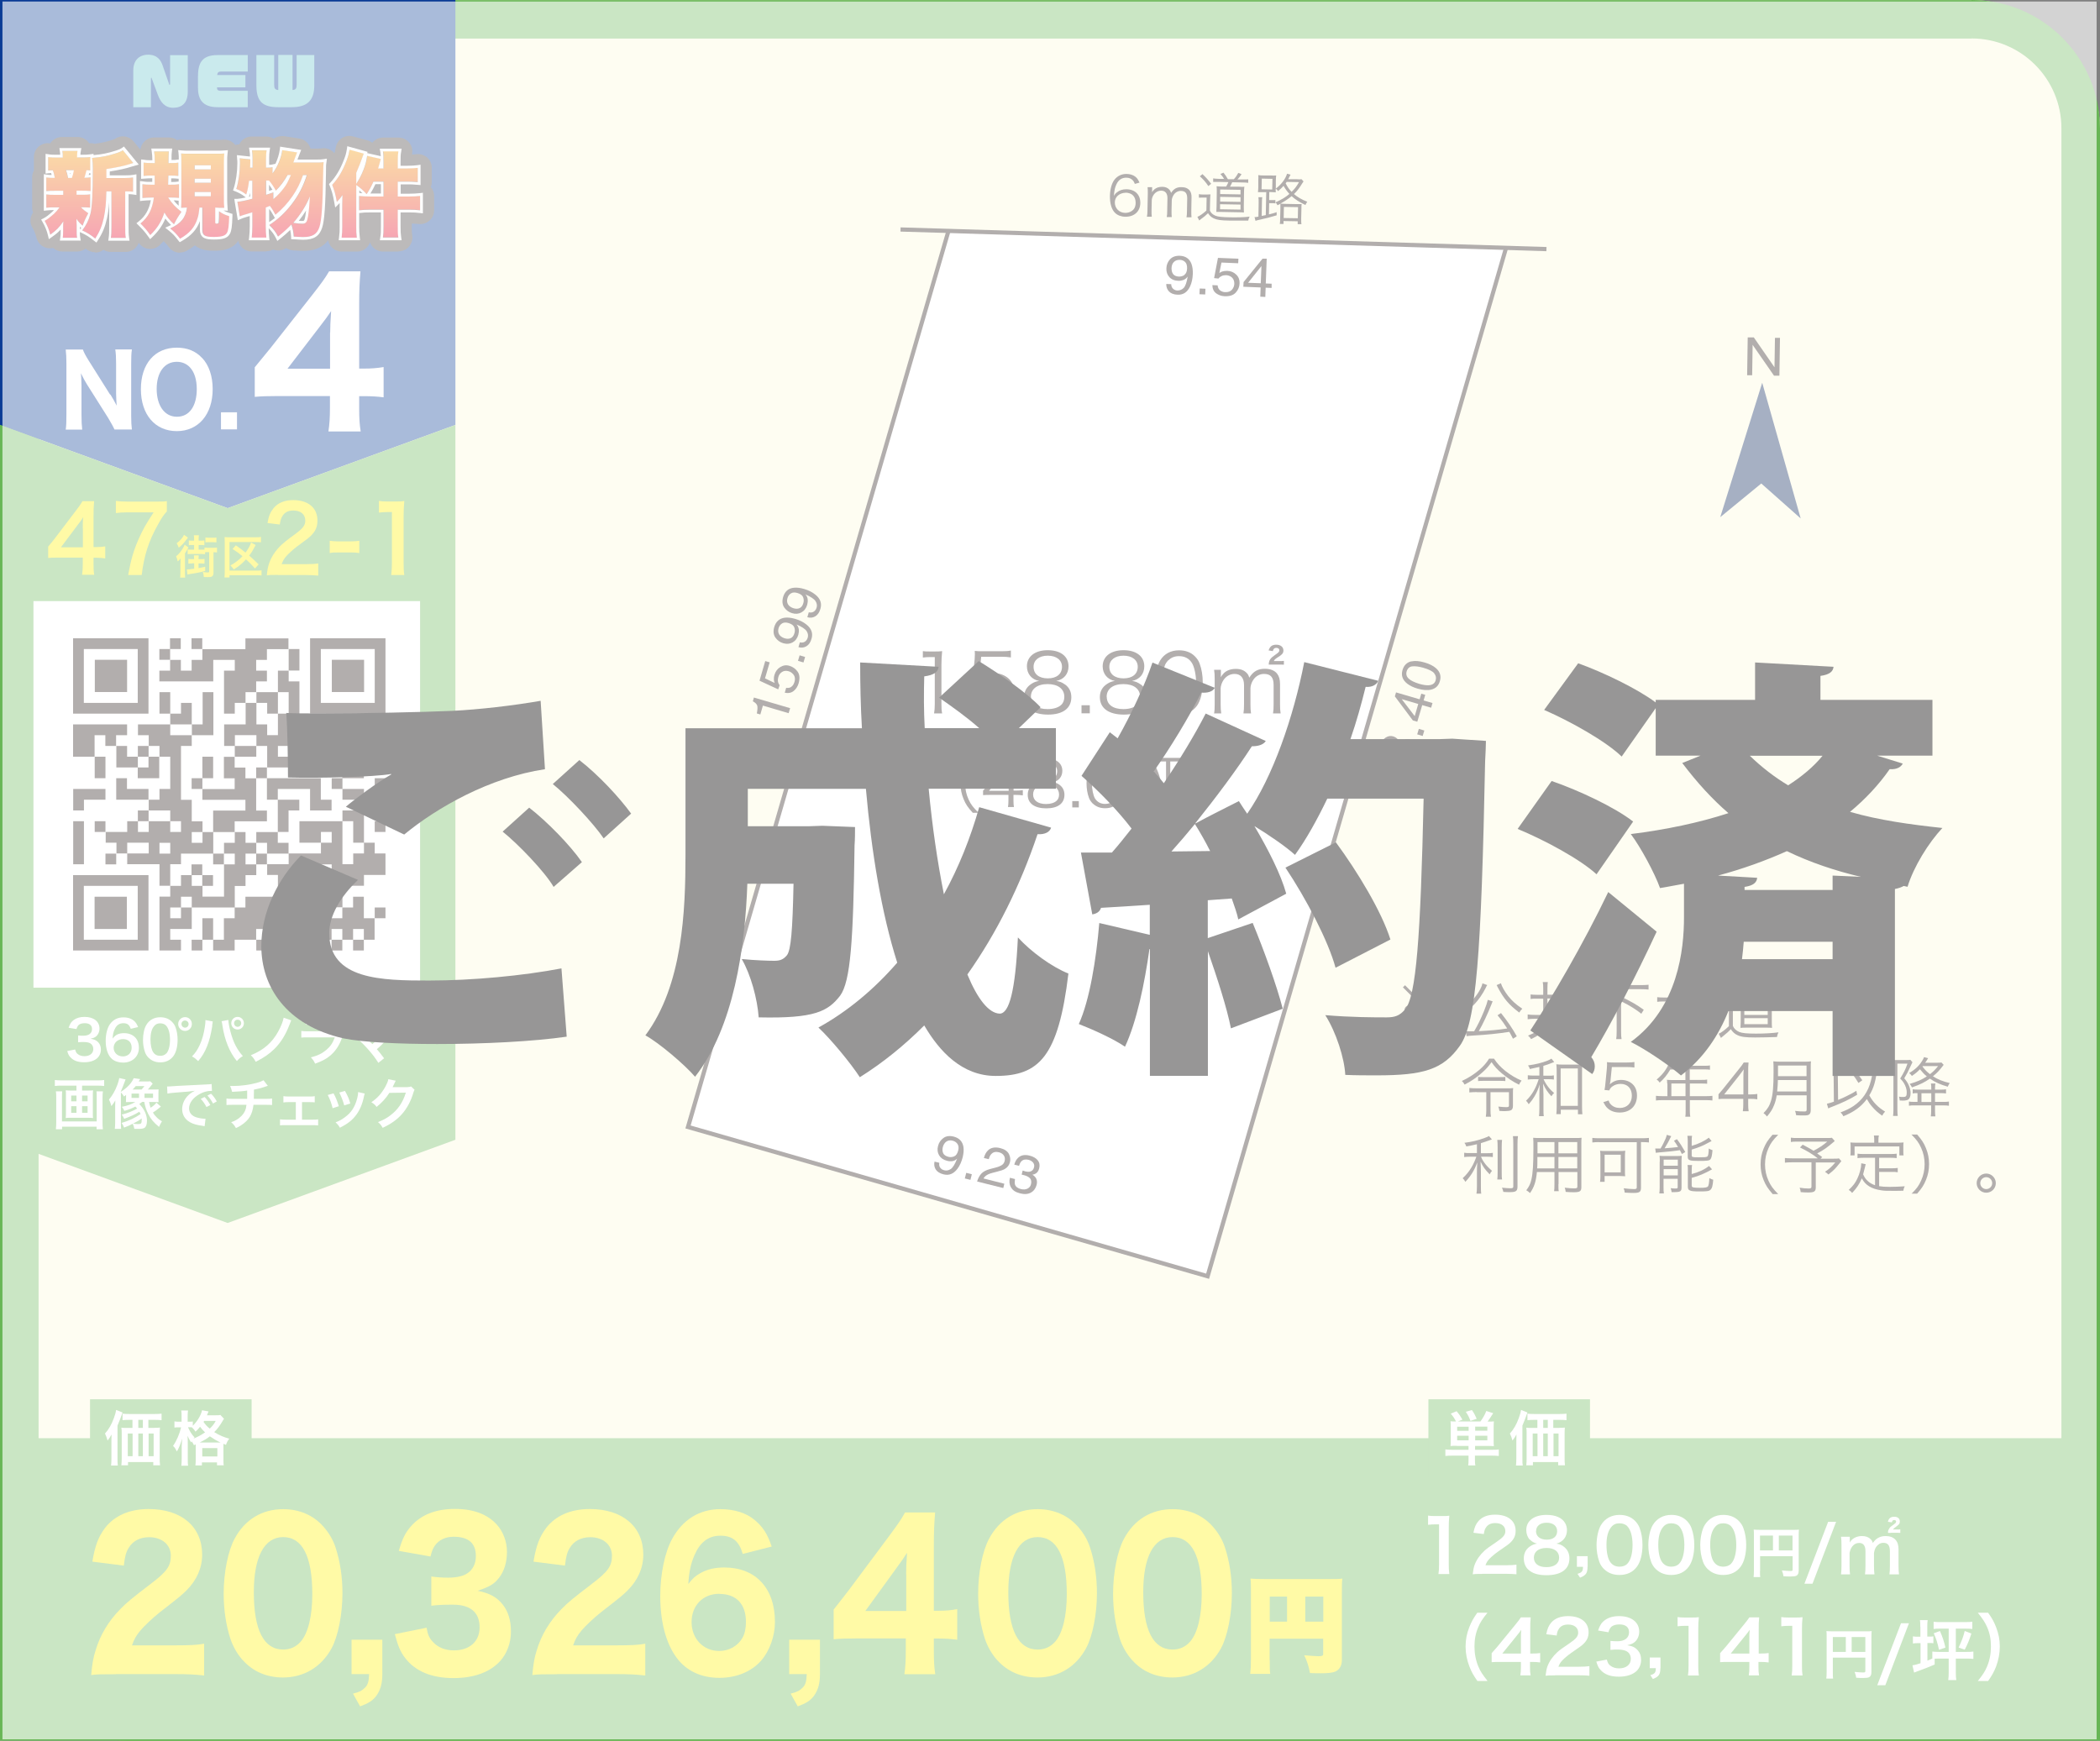 <?xml version="1.0" encoding="UTF-8"?>
<svg xmlns="http://www.w3.org/2000/svg" xmlns:xlink="http://www.w3.org/1999/xlink" viewBox="0 0 179.61 148.91">
  <rect x="0" y="0" width="179.61" height="148.91" fill="#808080" stroke="none"/>
  <defs>
    <linearGradient id="_名称未設定グラデーション_6" data-name="名称未設定グラデーション 6" x1="7.6" y1="20.4" x2="7.6" y2="12.84" gradientUnits="userSpaceOnUse">
      <stop offset="0" stop-color="#e60027"/>
      <stop offset="1" stop-color="#f39800"/>
    </linearGradient>
    <linearGradient id="_名称未設定グラデーション_6-2" data-name="名称未設定グラデーション 6" x1="15.81" y1="20.43" x2="15.81" y2="12.95" xlink:href="#_名称未設定グラデーション_6"/>
    <linearGradient id="_名称未設定グラデーション_6-3" data-name="名称未設定グラデーション 6" x1="23.94" y1="20.33" x2="23.94" xlink:href="#_名称未設定グラデーション_6"/>
    <linearGradient id="_名称未設定グラデーション_6-4" data-name="名称未設定グラデーション 6" x1="32.17" y1="20.34" x2="32.17" y2="12.8" xlink:href="#_名称未設定グラデーション_6"/>
  </defs>
  <g id="_レイヤー_4" data-name="レイヤー 4">
    <g>
      <g>
        <rect x="0" y="0" width="179.61" height="148.91" rx="10.98" ry="10.98" style="fill: #fdfada;"/>
        <path d="M168.63,3.29c4.24,0,7.68,3.45,7.68,7.68v126.96c0,4.24-3.45,7.68-7.68,7.68H10.98c-4.24,0-7.68-3.45-7.68-7.68V10.98c0-4.24,3.45-7.68,7.68-7.68H168.63m0-3.29H10.98C4.94,0,0,4.94,0,10.98v126.96C0,143.97,4.94,148.91,10.98,148.91H168.63c6.04,0,10.98-4.94,10.98-10.98V10.98c0-6.04-4.94-10.98-10.98-10.98h0Z" style="fill: #68b656;"/>
      </g>
      <rect x="0" y="123.03" width="179.61" height="25.88" style="fill: #68b656;"/>
      <g>
        <rect x="7.7" y="119.7" width="13.82" height="6.67" style="fill: #68b656;"/>
        <g>
          <path d="M9.53,123.26c0-.21,0-.3,.01-.55-.09,.18-.21,.36-.34,.52-.07-.25-.12-.39-.22-.6,.32-.35,.56-.77,.76-1.32,.11-.3,.16-.48,.19-.7l.55,.22c-.04,.12-.06,.16-.1,.28q-.11,.32-.33,.84v2.83c0,.28,0,.44,.03,.59h-.58c.02-.2,.03-.36,.03-.59v-1.51Zm3.69-1.12c.19,0,.33,0,.46-.02-.01,.14-.02,.27-.02,.48v2.11c0,.25,0,.43,.03,.64h-.58v-.28h-2.16v.28h-.57c.02-.17,.03-.37,.03-.56v-2.17c0-.18,0-.34-.03-.49,.14,.02,.26,.02,.47,.02h.48v-.69h-.25c-.25,0-.44,.01-.6,.03v-.56c.15,.02,.33,.03,.6,.03h2.12c.28,0,.47-.01,.62-.03v.56c-.15-.02-.35-.03-.6-.03h-.53v.69h.52Zm-2.29,.49v1.94h.41v-1.94h-.41Zm1.29-1.17h-.39v.69h.39v-.69Zm-.39,3.11h.39v-1.94h-.39v1.94Zm.88,0h.43v-1.94h-.43v1.94Z" style="fill: #fff;"/>
          <path d="M16.59,123.63c-.08-.16-.11-.22-.2-.33-.02,.04-.03,.05-.05,.09-.17-.29-.18-.3-.3-.57,.02,.24,.02,.42,.02,.67v1.27c0,.27,0,.47,.03,.62h-.58c.02-.16,.03-.37,.03-.62v-1.04q.02-.44,.04-.66c-.18,.57-.26,.77-.45,1.1-.12-.23-.18-.33-.33-.47,.31-.45,.56-1.03,.69-1.59h-.19c-.16,0-.26,0-.38,.02v-.53c.08,.02,.2,.03,.38,.03h.23v-.43c0-.26,0-.4-.03-.53h.58c-.02,.15-.03,.28-.03,.53v.43h.15c.13,0,.21,0,.29-.02v.37c.4-.4,.7-.9,.79-1.33l.56,.1c-.03,.05-.04,.08-.09,.2,0,.04-.03,.07-.05,.13h.71c.23,0,.35,0,.44-.03l.31,.33c-.05,.07-.07,.09-.14,.22-.22,.37-.43,.66-.7,.92,.46,.28,.83,.44,1.29,.56-.14,.18-.22,.33-.28,.53l-.22-.09c0,.06,0,.1,0,.21v1.12c0,.24,0,.39,.03,.51h-.58v-.25h-1.29v.26h-.56c.02-.13,.03-.26,.03-.5v-1.3l-.16,.07Zm-.51-1.54c.14,.33,.29,.58,.56,.88-.05,.05-.06,.06-.1,.1,.37-.15,.67-.31,1-.54-.17-.16-.25-.25-.43-.48-.15,.19-.23,.28-.39,.42-.09-.15-.2-.27-.32-.38-.1,0-.12,0-.19,0h-.14Zm2.67,1.31h.11c-.31-.14-.59-.31-.91-.53-.29,.22-.44,.31-.87,.53h1.67Zm-1.45,1.19h1.29v-.71h-1.29v.71Zm.16-3.04s-.03,.05-.05,.09c.21,.29,.32,.4,.53,.57,.24-.23,.36-.38,.51-.66h-.99Z" style="fill: #fff;"/>
        </g>
      </g>
      <g>
        <rect x="122.17" y="119.7" width="13.82" height="6.67" style="fill: #68b656;"/>
        <g>
          <path d="M124.6,123.68c-.23,0-.37,0-.54,.02,.02-.16,.02-.29,.02-.51v-1.07c0-.25,0-.39-.02-.54,.13,.02,.23,.02,.47,.02-.13-.26-.23-.42-.45-.67l.5-.21c.23,.27,.33,.42,.5,.72l-.39,.16h1.93c.24-.34,.39-.6,.5-.9l.59,.19c-.22,.35-.34,.53-.48,.72,.27,0,.4,0,.54-.02-.01,.14-.02,.27-.02,.54v1.06c0,.24,0,.39,.02,.52-.18-.01-.33-.02-.54-.02h-1.07v.33h1.48c.26,0,.4,0,.55-.03v.56c-.15-.02-.36-.03-.61-.03h-1.43v.33c0,.25,0,.36,.04,.51h-.62c.03-.15,.03-.26,.03-.51v-.33h-1.38c-.26,0-.45,.01-.6,.03v-.56c.16,.02,.31,.03,.56,.03h1.42v-.33h-1.01Zm1.01-1.63h-.98v.35h.98v-.35Zm0,.77h-.98v.39h.98v-.39Zm.16-1.26c-.11-.3-.18-.45-.4-.79l.52-.15c.2,.29,.26,.41,.41,.75l-.54,.18Zm1.44,.83v-.35h-1.04v.35h1.04Zm0,.82v-.39h-1.04v.39h1.04Z" style="fill: #fff;"/>
          <path d="M129.69,123.26c0-.21,0-.3,.01-.55-.09,.18-.21,.36-.34,.52-.07-.25-.12-.39-.22-.6,.32-.35,.56-.77,.76-1.32,.11-.3,.16-.48,.19-.7l.55,.22c-.04,.12-.06,.16-.1,.28q-.11,.32-.33,.84v2.83c0,.28,0,.44,.03,.59h-.58c.02-.2,.03-.36,.03-.59v-1.51Zm3.69-1.12c.19,0,.33,0,.46-.02-.01,.14-.02,.27-.02,.48v2.11c0,.25,0,.43,.03,.64h-.58v-.28h-2.16v.28h-.57c.02-.17,.03-.37,.03-.56v-2.17c0-.18,0-.34-.03-.49,.14,.02,.26,.02,.47,.02h.48v-.69h-.25c-.25,0-.44,.01-.6,.03v-.56c.15,.02,.33,.03,.6,.03h2.12c.28,0,.47-.01,.62-.03v.56c-.15-.02-.35-.03-.6-.03h-.53v.69h.52Zm-2.29,.49v1.94h.41v-1.94h-.41Zm1.29-1.17h-.39v.69h.39v-.69Zm-.39,3.11h.39v-1.94h-.39v1.94Zm.88,0h.43v-1.94h-.43v1.94Z" style="fill: #fff;"/>
        </g>
      </g>
      <g>
        <path d="M123.03,134.64c.04-.24,.05-.49,.05-.81v-3.43h-.3c-.23,0-.41,.01-.64,.04v-.79c.19,.03,.33,.04,.62,.04h.57c.32,0,.41,0,.63-.03-.04,.37-.05,.65-.05,1.03v3.15c0,.33,.01,.55,.05,.81h-.94Z" style="fill: #fff;"/>
        <path d="M126.76,134.64c-.49,0-.59,0-.8,.03,.04-.35,.08-.57,.16-.8,.17-.45,.45-.85,.85-1.22,.22-.19,.41-.34,1.03-.75,.57-.39,.75-.6,.75-.92,0-.42-.33-.69-.86-.69-.36,0-.63,.12-.79,.37-.11,.15-.15,.29-.19,.57l-.89-.11c.09-.47,.2-.73,.43-1,.31-.36,.8-.55,1.42-.55,1.09,0,1.76,.52,1.76,1.38,0,.41-.14,.71-.44,1-.17,.16-.24,.21-1.05,.77-.27,.19-.58,.45-.74,.62-.19,.2-.26,.32-.35,.56h1.74c.39,0,.7-.02,.91-.05v.82c-.29-.02-.54-.04-.94-.04h-2Z" style="fill: #fff;"/>
        <path d="M130.84,131.71c-.19-.2-.3-.5-.3-.82,0-.8,.67-1.3,1.74-1.3,.75,0,1.31,.24,1.57,.68,.11,.17,.17,.4,.17,.62,0,.58-.33,1-.9,1.16,.28,.04,.47,.12,.67,.29,.29,.24,.44,.56,.44,.97,0,.93-.7,1.44-1.97,1.44-.72,0-1.22-.16-1.57-.5-.23-.22-.36-.56-.36-.93,0-.44,.17-.78,.51-1.02,.21-.14,.36-.21,.62-.25-.26-.07-.42-.16-.6-.34Zm2.51,1.54c0-.52-.4-.83-1.08-.83s-1.08,.32-1.08,.83,.4,.81,1.07,.81,1.09-.29,1.09-.82Zm-1.98-2.28c0,.45,.35,.74,.92,.74s.89-.28,.89-.73-.35-.72-.9-.72-.9,.28-.9,.72Z" style="fill: #fff;"/>
        <path d="M135.78,134.03c0,.54-.14,.73-.64,.93l-.22-.33c.38-.11,.47-.22,.47-.6h-.52v-.91h.92v.91Z" style="fill: #fff;"/>
        <path d="M137.2,134.24c-.19-.19-.33-.4-.41-.63-.16-.44-.24-.93-.24-1.43,0-.66,.15-1.34,.38-1.72,.34-.56,.9-.87,1.59-.87,.53,0,.98,.17,1.31,.5,.19,.19,.33,.4,.41,.63,.16,.44,.24,.93,.24,1.44,0,.77-.17,1.44-.46,1.84-.35,.49-.87,.73-1.51,.73-.53,0-.98-.17-1.31-.5Zm1.99-.48c.28-.29,.44-.87,.44-1.6s-.16-1.29-.44-1.59c-.15-.17-.4-.26-.68-.26-.3,0-.52,.1-.7,.32-.27,.32-.41,.83-.41,1.51s.12,1.2,.32,1.48c.19,.27,.46,.4,.8,.4,.27,0,.52-.09,.67-.26Z" style="fill: #fff;"/>
        <path d="M141.63,134.24c-.19-.19-.33-.4-.41-.63-.16-.44-.24-.93-.24-1.43,0-.66,.15-1.34,.38-1.72,.34-.56,.9-.87,1.59-.87,.53,0,.98,.17,1.31,.5,.19,.19,.33,.4,.41,.63,.16,.44,.24,.93,.24,1.44,0,.77-.17,1.44-.46,1.84-.35,.49-.87,.73-1.51,.73-.53,0-.98-.17-1.31-.5Zm1.99-.48c.28-.29,.44-.87,.44-1.6s-.16-1.29-.44-1.59c-.15-.17-.4-.26-.68-.26-.3,0-.52,.1-.7,.32-.27,.32-.41,.83-.41,1.51s.12,1.2,.32,1.48c.19,.27,.46,.4,.8,.4,.27,0,.52-.09,.67-.26Z" style="fill: #fff;"/>
        <path d="M146.07,134.24c-.19-.19-.33-.4-.41-.63-.16-.44-.24-.93-.24-1.43,0-.66,.15-1.34,.38-1.72,.34-.56,.9-.87,1.59-.87,.53,0,.98,.17,1.31,.5,.19,.19,.33,.4,.41,.63,.16,.44,.24,.93,.24,1.44,0,.77-.17,1.44-.46,1.84-.35,.49-.87,.73-1.51,.73-.53,0-.98-.17-1.31-.5Zm1.99-.48c.28-.29,.44-.87,.44-1.6s-.16-1.29-.44-1.59c-.15-.17-.4-.26-.68-.26-.3,0-.52,.1-.7,.32-.27,.32-.41,.83-.41,1.51s.12,1.2,.32,1.48c.19,.27,.46,.4,.8,.4,.27,0,.52-.09,.67-.26Z" style="fill: #fff;"/>
        <path d="M150.53,134.37c0,.29,0,.43,.02,.54h-.57c.02-.15,.03-.32,.03-.56v-3.05c0-.2,0-.31-.02-.45,.15,.01,.27,.02,.52,.02h2.84c.26,0,.4,0,.51-.02-.01,.14-.02,.26-.02,.51v2.99c0,.24-.06,.37-.19,.44-.09,.05-.24,.07-.49,.07-.18,0-.44,0-.62-.02-.03-.18-.06-.31-.14-.5,.31,.03,.54,.05,.71,.05,.18,0,.21-.01,.21-.13v-1.14h-2.78v1.25Zm1.11-3.01h-1.11v1.27h1.11v-1.27Zm1.67,1.27v-1.27h-1.17v1.27h1.17Z" style="fill: #fff;"/>
        <path d="M157.04,130.18l-2.02,5.3h-.69l2.03-5.3h.68Z" style="fill: #fff;"/>
        <path d="M157.46,134.67c.03-.24,.04-.43,.04-.73v-1.75c0-.36-.01-.52-.04-.73h.75v.29s0,.12,0,.21c.16-.34,.58-.56,1.04-.56,.3,0,.55,.08,.72,.25,.1,.09,.15,.16,.21,.34,.19-.25,.3-.35,.47-.44,.18-.1,.38-.15,.63-.15,.36,0,.65,.11,.84,.32,.18,.2,.26,.45,.26,.85v1.38c0,.31,.01,.5,.04,.73h-.82c.03-.23,.04-.4,.04-.73v-1.25c0-.49-.17-.72-.55-.72-.18,0-.32,.05-.46,.17-.2,.17-.29,.35-.35,.69v1.11c0,.31,.01,.5,.04,.73h-.81c.03-.24,.04-.41,.04-.73v-1.25c0-.47-.18-.71-.54-.71-.24,0-.43,.1-.58,.29-.12,.16-.18,.29-.24,.56v1.11c0,.3,.01,.47,.04,.73h-.79Zm4.24-3.54c-.11,0-.18,0-.22,0,0-.02,0-.03,0-.04v-.06c0-.09,.06-.21,.12-.3,.07-.1,.09-.12,.42-.36,.12-.09,.15-.13,.15-.22,0-.07-.06-.12-.16-.12-.12,0-.17,.06-.2,.2l-.34-.05c.07-.3,.24-.43,.54-.43s.48,.15,.48,.4c0,.2-.06,.26-.41,.52-.1,.07-.13,.1-.17,.17h.38c.12,0,.16,0,.24-.02v.31c-.12-.01-.13-.01-.25-.01h-.58Z" style="fill: #fff;"/>
        <path d="M126.36,143.8c-.35-.5-.5-.77-.68-1.23-.22-.57-.33-1.12-.33-1.72s.1-1.1,.32-1.66c.18-.45,.33-.73,.68-1.23h.87c-.44,.55-.62,.83-.79,1.24-.22,.51-.32,1.04-.32,1.65s.11,1.19,.33,1.71c.17,.41,.35,.68,.79,1.24h-.87Z" style="fill: #fff;"/>
        <path d="M131.7,142.21c-.23-.03-.36-.04-.62-.04h-.22v.44c0,.32,.01,.48,.05,.71h-.88c.04-.22,.05-.41,.05-.72v-.43h-1.72c-.37,0-.57,0-.78,.02v-.77c.21-.23,.28-.31,.5-.57l1.48-1.81c.27-.33,.37-.46,.52-.68h.84c-.04,.36-.04,.58-.04,1.05v2.04h.22c.25,0,.4-.01,.63-.04v.8Zm-1.62-2.04c0-.29,0-.49,.03-.75-.12,.18-.2,.28-.42,.55l-1.2,1.48h1.59v-1.29Z" style="fill: #fff;"/>
        <path d="M132.99,143.32c-.49,0-.59,0-.8,.03,.04-.35,.08-.57,.16-.8,.17-.45,.45-.85,.85-1.22,.22-.19,.41-.34,1.03-.75,.57-.39,.75-.6,.75-.92,0-.42-.33-.69-.86-.69-.36,0-.64,.12-.79,.37-.11,.15-.15,.29-.19,.57l-.89-.11c.09-.47,.2-.73,.43-1,.31-.36,.8-.55,1.43-.55,1.09,0,1.76,.52,1.76,1.38,0,.41-.14,.71-.44,1-.17,.16-.24,.21-1.05,.77-.27,.19-.58,.45-.74,.62-.19,.2-.26,.32-.35,.56h1.74c.39,0,.7-.02,.91-.05v.82c-.29-.03-.54-.04-.94-.04h-2Z" style="fill: #fff;"/>
        <path d="M137.43,141.97c.08,.29,.14,.39,.29,.51,.21,.16,.45,.24,.75,.24,.62,0,1.01-.32,1.01-.81,0-.29-.12-.52-.35-.65-.15-.09-.44-.15-.72-.15s-.46,0-.67,.03v-.77c.2,.02,.34,.03,.6,.03,.62,0,.99-.29,.99-.77,0-.43-.29-.67-.82-.67-.3,0-.53,.07-.68,.19-.12,.12-.19,.22-.26,.48l-.89-.15c.16-.46,.3-.68,.59-.89,.32-.23,.72-.34,1.22-.34,1.04,0,1.71,.52,1.71,1.33,0,.37-.16,.72-.43,.92-.14,.11-.27,.16-.6,.24,.44,.07,.67,.17,.89,.42,.21,.23,.3,.49,.3,.86,0,.34-.14,.68-.37,.91-.34,.33-.87,.5-1.53,.5-.73,0-1.23-.19-1.58-.59-.16-.17-.24-.34-.35-.7l.89-.17Z" style="fill: #fff;"/>
        <path d="M142.01,142.7c0,.54-.14,.73-.64,.93l-.22-.33c.38-.11,.47-.22,.47-.6h-.52v-.91h.92v.91Z" style="fill: #fff;"/>
        <path d="M144.37,143.32c.04-.24,.05-.49,.05-.81v-3.43h-.3c-.23,0-.41,.01-.64,.04v-.79c.19,.03,.33,.04,.62,.04h.57c.32,0,.41,0,.63-.03-.04,.37-.05,.65-.05,1.03v3.15c0,.33,.01,.55,.05,.81h-.94Z" style="fill: #fff;"/>
        <path d="M151.24,142.21c-.23-.03-.36-.04-.62-.04h-.22v.44c0,.32,.01,.48,.05,.71h-.88c.04-.22,.05-.41,.05-.72v-.43h-1.72c-.37,0-.57,0-.78,.02v-.77c.21-.23,.28-.31,.5-.57l1.48-1.81c.27-.33,.37-.46,.52-.68h.84c-.04,.36-.04,.58-.04,1.05v2.04h.22c.25,0,.4-.01,.63-.04v.8Zm-1.62-2.04c0-.29,0-.49,.03-.75-.12,.18-.2,.28-.42,.55l-1.2,1.48h1.59v-1.29Z" style="fill: #fff;"/>
        <path d="M153.24,143.32c.04-.24,.05-.49,.05-.81v-3.43h-.3c-.23,0-.41,.01-.64,.04v-.79c.19,.03,.33,.04,.62,.04h.57c.32,0,.41,0,.63-.03-.04,.37-.05,.65-.05,1.03v3.15c0,.33,.01,.55,.05,.81h-.94Z" style="fill: #fff;"/>
        <path d="M156.76,143.05c0,.29,0,.43,.02,.54h-.58c.02-.15,.03-.32,.03-.56v-3.05c0-.2,0-.31-.02-.45,.15,.01,.27,.02,.52,.02h2.84c.26,0,.4,0,.51-.02-.01,.14-.02,.26-.02,.51v2.99c0,.24-.06,.37-.19,.44-.09,.05-.24,.07-.49,.07-.18,0-.44,0-.62-.02-.03-.18-.06-.31-.14-.5,.31,.03,.54,.05,.71,.05,.18,0,.21-.01,.21-.13v-1.14h-2.78v1.25Zm1.11-3.01h-1.11v1.27h1.11v-1.27Zm1.67,1.27v-1.27h-1.17v1.27h1.17Z" style="fill: #fff;"/>
        <path d="M163.27,138.86l-2.02,5.3h-.69l2.03-5.3h.68Z" style="fill: #fff;"/>
        <path d="M164.24,139.18c0-.27,0-.41-.03-.59h.66c-.03,.18-.03,.3-.03,.59v.82h.15c.2,0,.29,0,.37-.02v.59c-.12-.02-.22-.02-.39-.02h-.12v1.51c.2-.08,.26-.11,.42-.18v-.6c.17,.02,.31,.03,.59,.03h.81v-1.99h-.7c-.26,0-.42,0-.59,.03v-.62c.18,.03,.33,.03,.59,.03h2.13c.26,0,.42-.01,.59-.03v.62c-.18-.02-.33-.03-.59-.03h-.82v1.99h.91c.28,0,.41,0,.59-.03v.63c-.18-.02-.34-.03-.59-.03h-.91v1.19c0,.29,.01,.46,.04,.65h-.69c.03-.21,.04-.38,.04-.65v-1.19h-.81c-.16,0-.27,0-.39,.01v.5c-.51,.22-.97,.4-1.48,.58-.12,.04-.21,.08-.28,.11l-.14-.62c.2-.03,.39-.08,.69-.18v-1.72h-.17c-.21,0-.31,0-.48,.03v-.61c.15,.03,.26,.03,.48,.03h.16v-.82Zm1.68,.34c.24,.55,.35,.9,.47,1.42l-.55,.19c-.13-.6-.23-.92-.45-1.41l.54-.2Zm2.69,.22c-.21,.64-.29,.83-.57,1.38l-.52-.18c.27-.59,.4-.92,.52-1.42l.57,.22Z" style="fill: #fff;"/>
        <path d="M169.16,143.8c.44-.55,.62-.83,.79-1.24,.22-.52,.33-1.07,.33-1.71s-.1-1.14-.32-1.65c-.18-.41-.36-.69-.8-1.24h.88c.35,.49,.5,.77,.68,1.23,.22,.57,.32,1.07,.32,1.66s-.11,1.15-.32,1.72c-.18,.45-.33,.73-.68,1.23h-.88Z" style="fill: #fff;"/>
      </g>
      <g>
        <path d="M9.91,143.22c-1.29,0-1.54,0-2.11,.07,.08-.9,.17-1.48,.37-2.09,.39-1.33,1.11-2.52,2.11-3.54,.56-.58,1.02-.95,2.6-2.16,1.4-1.06,1.73-1.53,1.73-2.42,0-.94-.76-1.58-1.85-1.58-.79,0-1.4,.32-1.76,.92-.23,.37-.32,.75-.41,1.51l-2.69-.34c.23-1.38,.5-2.09,1.08-2.88,.82-1.06,2.1-1.62,3.74-1.62,2.8,0,4.57,1.51,4.57,3.9,0,1.14-.46,2.18-1.34,3.06-.37,.37-.49,.48-2.28,1.87-.62,.49-1.32,1.16-1.67,1.57-.35,.43-.52,.71-.71,1.26h3.84c1.05,0,1.76-.03,2.33-.14v2.72c-.81-.09-1.43-.12-2.45-.12h-5.09Z" style="fill: #fff100;"/>
        <path d="M20.77,142.03c-.47-.53-.82-1.14-1.05-1.8-.39-1.19-.59-2.52-.59-3.9,0-1.8,.37-3.66,.94-4.71,.87-1.63,2.34-2.52,4.15-2.52,1.37,0,2.57,.51,3.43,1.48,.47,.53,.84,1.14,1.05,1.8,.39,1.19,.59,2.52,.59,3.91,0,1.79-.37,3.68-.93,4.71-.87,1.6-2.36,2.5-4.16,2.5-1.38,0-2.57-.51-3.43-1.48Zm.94-5.82c0,3.23,.85,4.9,2.51,4.9,.61,0,1.12-.24,1.5-.68,.64-.73,.99-2.19,.99-4.07,0-3.22-.85-4.87-2.49-4.87s-2.51,1.74-2.51,4.71Z" style="fill: #fff100;"/>
        <path d="M32.7,143.22c0,.82-.17,1.38-.53,1.87-.32,.41-.65,.61-1.37,.88l-.61-1.09c.52-.12,.77-.25,1.03-.51,.24-.24,.33-.53,.35-1.16h-1.5v-2.94h2.63v2.94Z" style="fill: #fff100;"/>
        <path d="M36.48,139.24c.12,.63,.24,.9,.56,1.23,.44,.48,1.06,.71,1.79,.71,1.34,0,2.19-.77,2.19-1.97,0-1.28-.78-1.94-2.29-1.94-.76,0-1.28,.02-1.84,.09v-2.5c.46,.07,.97,.1,1.44,.1,.75,0,1.32-.14,1.67-.39,.46-.32,.7-.82,.7-1.46,0-1.11-.64-1.65-1.9-1.65-.7,0-1.26,.27-1.6,.75-.18,.26-.26,.46-.38,.94l-2.71-.48c.3-1.04,.55-1.55,1.06-2.13,.87-.97,2.11-1.46,3.74-1.46s2.81,.48,3.6,1.36c.53,.6,.85,1.45,.85,2.31s-.23,1.65-.67,2.21c-.41,.54-.81,.78-1.84,1.12,1.05,.22,1.63,.54,2.14,1.17,.49,.63,.71,1.36,.71,2.35,0,.94-.35,1.87-.93,2.5-.87,.95-2.23,1.45-4,1.45-1.85,0-3.25-.58-4.12-1.72-.43-.56-.62-1.06-.88-2.04l2.67-.54Z" style="fill: #fff100;"/>
        <path d="M47.64,143.22c-1.29,0-1.54,0-2.11,.07,.08-.9,.17-1.48,.37-2.09,.39-1.33,1.11-2.52,2.11-3.54,.56-.58,1.02-.95,2.6-2.16,1.4-1.06,1.73-1.53,1.73-2.42,0-.94-.76-1.58-1.85-1.58-.79,0-1.4,.32-1.76,.92-.23,.37-.32,.75-.41,1.51l-2.69-.34c.23-1.38,.5-2.09,1.08-2.88,.82-1.06,2.1-1.62,3.74-1.62,2.8,0,4.57,1.51,4.57,3.9,0,1.14-.46,2.18-1.34,3.06-.37,.37-.49,.48-2.28,1.87-.62,.49-1.32,1.16-1.67,1.57-.35,.43-.52,.71-.71,1.26h3.84c1.05,0,1.76-.03,2.33-.14v2.72c-.81-.09-1.43-.12-2.45-.12h-5.09Z" style="fill: #fff100;"/>
        <path d="M63.53,132.94c-.32-1.11-.88-1.57-1.92-1.57s-1.75,.58-2.22,1.68c-.3,.7-.46,1.41-.52,2.45,.38-.48,.59-.68,1.02-.92,.59-.34,1.25-.49,2.07-.49,2.67,0,4.32,1.77,4.32,4.66,0,1.22-.46,2.48-1.19,3.32-.84,.94-2.11,1.46-3.56,1.46-1.57,0-2.83-.6-3.66-1.72-.91-1.23-1.4-3.06-1.4-5.29,0-1.85,.39-3.74,1.02-4.88,.9-1.65,2.34-2.54,4.12-2.54,1.2,0,2.22,.32,2.95,.94,.67,.56,1.08,1.17,1.44,2.26l-2.48,.63Zm-2.01,3.4c-1.4,0-2.37,1-2.37,2.42s1,2.47,2.36,2.47c.85,0,1.6-.43,1.99-1.12,.2-.34,.3-.82,.3-1.36,0-1.53-.82-2.4-2.28-2.4Z" style="fill: #fff100;"/>
        <path d="M70.13,143.22c0,.82-.17,1.38-.53,1.87-.32,.41-.65,.61-1.37,.88l-.61-1.09c.52-.12,.77-.25,1.03-.51,.24-.24,.33-.53,.35-1.16h-1.5v-2.94h2.63v2.94Z" style="fill: #fff100;"/>
        <path d="M71.3,137.69c.61-.77,1.05-1.34,1.34-1.72l3.45-4.63c.7-.95,.96-1.31,1.32-1.96h2.57c-.08,.99-.11,1.62-.11,2.86v5.55h.42c.55,0,1.02-.03,1.58-.14v2.62c-.5-.07-1-.1-1.58-.1h-.42v1.04c0,.9,.03,1.38,.12,2.01h-2.64c.09-.61,.12-1.16,.12-2.04v-1.02h-4.24c-.91,0-1.43,.02-1.93,.07v-2.53Zm6.2-3.01c0-.51,.01-.92,.08-1.85-.23,.37-.53,.8-.93,1.34l-2.64,3.64h3.5v-3.13Z" style="fill: #fff100;"/>
        <path d="M85.3,142.03c-.47-.53-.82-1.14-1.05-1.8-.39-1.19-.59-2.52-.59-3.9,0-1.8,.37-3.66,.94-4.71,.87-1.63,2.34-2.52,4.15-2.52,1.37,0,2.57,.51,3.43,1.48,.47,.53,.84,1.14,1.05,1.8,.39,1.19,.59,2.52,.59,3.91,0,1.79-.37,3.68-.93,4.71-.87,1.6-2.36,2.5-4.16,2.5-1.38,0-2.57-.51-3.43-1.48Zm.94-5.82c0,3.23,.85,4.9,2.51,4.9,.61,0,1.12-.24,1.5-.68,.64-.73,.99-2.19,.99-4.07,0-3.22-.85-4.87-2.49-4.87s-2.51,1.74-2.51,4.71Z" style="fill: #fff100;"/>
        <path d="M96.84,142.03c-.47-.53-.82-1.14-1.05-1.8-.39-1.19-.59-2.52-.59-3.9,0-1.8,.37-3.66,.94-4.71,.87-1.63,2.34-2.52,4.15-2.52,1.37,0,2.57,.51,3.43,1.48,.47,.53,.84,1.14,1.05,1.8,.39,1.19,.59,2.52,.59,3.91,0,1.79-.37,3.68-.93,4.71-.87,1.6-2.36,2.5-4.16,2.5-1.38,0-2.57-.51-3.43-1.48Zm.94-5.82c0,3.23,.85,4.9,2.51,4.9,.61,0,1.12-.24,1.5-.68,.64-.73,.99-2.19,.99-4.07,0-3.22-.85-4.87-2.49-4.87s-2.51,1.74-2.51,4.71Z" style="fill: #fff100;"/>
      </g>
      <path d="M108.6,142.02c0,.62,0,.9,.04,1.17h-1.71c.04-.36,.06-.75,.06-1.23v-5.96c0-.44,0-.68-.04-.96,.35,.03,.63,.04,1.27,.04h5.38c.67,0,.94,0,1.21-.04-.04,.28-.04,.57-.04,1.22v5.76c0,.52-.26,.9-.7,1.02-.21,.06-.59,.1-1.06,.1-.21,0-.6,0-.97-.02-.11-.59-.22-.94-.49-1.52,.64,.05,1.03,.08,1.21,.08,.32,0,.41-.04,.41-.19v-1.31h-4.58v1.83Zm1.48-5.44h-1.48v2.14h1.48v-2.14Zm3.1,2.14v-2.14h-1.54v2.14h1.54Z" style="fill: #fff100;"/>
      <polygon points="38.95 36.35 19.47 43.47 0 36.35 0 20.11 0 0 19.47 0 38.95 0 38.95 20.11 38.95 36.35" style="fill: #0a3b95;"/>
      <polygon points="38.95 97.5 19.47 104.62 0 97.5 0 69.53 0 36.35 19.47 43.47 38.95 36.35 38.95 69.53 38.95 97.5" style="fill: #68b656;"/>
      <g>
        <path d="M6.43,89.79c.06,.21,.1,.29,.22,.38,.15,.12,.34,.18,.57,.18,.46,0,.76-.24,.76-.61,0-.21-.09-.39-.26-.49-.11-.07-.33-.11-.54-.11s-.34,0-.5,.02v-.58c.15,.02,.25,.02,.45,.02,.47,0,.74-.21,.74-.57,0-.32-.22-.5-.62-.5-.23,0-.4,.05-.51,.14-.09,.09-.14,.17-.2,.36l-.67-.11c.12-.35,.22-.51,.44-.67,.24-.17,.54-.26,.92-.26,.78,0,1.28,.39,1.28,1,0,.28-.12,.54-.32,.69-.1,.08-.21,.12-.45,.18,.33,.05,.5,.13,.67,.31,.15,.17,.22,.37,.22,.64,0,.25-.11,.51-.28,.68-.26,.25-.65,.38-1.15,.38-.55,0-.92-.14-1.19-.44-.12-.13-.18-.25-.26-.52l.67-.13Z" style="fill: #fff;"/>
        <path d="M11.18,88c-.12-.34-.29-.47-.63-.47s-.57,.16-.73,.49c-.12,.24-.17,.47-.19,.83,.25-.34,.53-.47,1-.47s.88,.21,1.08,.56c.11,.18,.17,.42,.17,.7,0,.74-.56,1.26-1.35,1.26-.37,0-.72-.11-.95-.31-.35-.3-.54-.86-.54-1.56,0-.57,.14-1.12,.38-1.44,.28-.37,.65-.56,1.14-.56,.4,0,.73,.12,.96,.35,.12,.13,.19,.23,.29,.48l-.63,.15Zm-1.46,1.63c0,.42,.33,.74,.79,.74,.27,0,.51-.12,.64-.33,.07-.11,.11-.26,.11-.42,0-.46-.28-.73-.74-.73s-.8,.32-.8,.75Z" style="fill: #fff;"/>
        <path d="M12.72,90.5c-.14-.14-.25-.3-.31-.47-.12-.33-.18-.7-.18-1.07,0-.5,.11-1.01,.29-1.29,.25-.42,.67-.65,1.19-.65,.4,0,.74,.13,.99,.38,.14,.14,.25,.3,.31,.47,.12,.33,.18,.7,.18,1.08,0,.57-.13,1.08-.35,1.38-.26,.36-.65,.55-1.13,.55-.4,0-.73-.13-.98-.38Zm1.49-.36c.21-.22,.33-.65,.33-1.2s-.12-.97-.33-1.2c-.11-.13-.3-.2-.51-.2-.22,0-.39,.07-.52,.24-.21,.24-.31,.63-.31,1.13s.09,.9,.24,1.11c.14,.21,.34,.3,.6,.3,.21,0,.39-.07,.5-.2Z" style="fill: #fff;"/>
        <path d="M16.41,87.6c0,.33-.26,.59-.58,.59s-.59-.26-.59-.59,.26-.59,.59-.59,.58,.26,.58,.59Zm-.89,0c0,.17,.14,.31,.31,.31s.3-.14,.3-.31-.14-.3-.31-.3-.3,.14-.3,.3Z" style="fill: #fff;"/>
        <path d="M18.2,87.37c-.01,.05-.02,.06-.02,.09v.08s-.03,.14-.03,.14v.11c-.21,1.34-.57,2.26-1.2,2.98-.22-.21-.31-.28-.53-.4,.28-.28,.47-.56,.67-.99,.2-.43,.36-1.01,.44-1.6,.03-.19,.04-.35,.04-.45v-.07l.64,.12Zm1.33-.12c0,.21,.09,.67,.2,1.07,.23,.86,.56,1.49,1.04,2.02-.24,.15-.34,.23-.51,.43-.62-.74-1.06-1.82-1.24-3.07-.03-.19-.04-.27-.07-.34l.58-.11Zm1.33,.28c0,.3-.24,.54-.54,.54s-.54-.24-.54-.54,.24-.54,.54-.54,.54,.24,.54,.54Zm-.84,0c0,.17,.14,.31,.3,.31s.31-.14,.31-.31-.13-.3-.31-.3-.3,.14-.3,.3Z" style="fill: #fff;"/>
        <path d="M24.91,87.28q-.05,.1-.16,.4c-.32,.84-.74,1.51-1.26,2.03-.45,.44-.91,.77-1.62,1.12-.14-.26-.2-.35-.42-.56,1.09-.44,1.82-1.07,2.34-2.02,.25-.45,.42-.89,.47-1.19l.64,.22Z" style="fill: #fff;"/>
        <path d="M29.38,88.49c-.05,.08-.08,.15-.13,.29-.24,.69-.6,1.2-1.08,1.58-.33,.26-.64,.42-1.22,.63-.1-.23-.16-.31-.36-.54,.57-.14,.94-.32,1.3-.62,.35-.29,.55-.57,.75-1.09h-2.27c-.31,0-.43,0-.6,.02v-.57c.18,.03,.28,.03,.61,.03h2.22c.29,0,.38,0,.53-.04l.27,.3Zm-3.23-1.41c.15,.03,.25,.03,.55,.03h1.63c.29,0,.39,0,.55-.03v.57c-.14-.02-.23-.02-.54-.02h-1.65c-.3,0-.39,0-.54,.02v-.57Z" style="fill: #fff;"/>
        <path d="M30.98,88.51c.25,.21,.39,.33,.58,.52q.26,.26,.29,.29c.24-.21,.44-.39,.61-.59,.2-.22,.46-.57,.57-.76t.03-.04s0-.01,0-.02c-.05,0-.12,0-.21,0h-2.23c-.38,0-.42,0-.6,.02v-.59c.18,.03,.29,.03,.61,.03h2.6c.2,0,.27,0,.39-.04l.33,.37c-.07,.07-.1,.11-.21,.28-.44,.71-.93,1.29-1.51,1.77,.2,.22,.37,.45,.62,.78l-.49,.39c-.26-.42-.51-.74-.9-1.18-.36-.4-.59-.63-.93-.9l.46-.33Z" style="fill: #fff;"/>
        <path d="M5.26,92.87c-.21,0-.38,0-.57,.03v-.51c.17,.02,.35,.03,.57,.03h3.08c.21,0,.39,0,.57-.03v.51c-.17-.02-.38-.03-.57-.03h-1.32v.42h.56c.17,0,.28,0,.38-.02-.01,.1-.02,.2-.02,.35v1.67c0,.17,0,.24,.02,.35-.12-.01-.2-.02-.41-.02h-1.51c-.22,0-.3,0-.42,.02,.01-.11,.02-.18,.02-.35v-1.67c0-.15,0-.23-.02-.35,.11,.01,.21,.02,.38,.02h.54v-.42h-1.28Zm3.54,.49c-.02,.16-.03,.36-.03,.52v2.09c0,.24,0,.43,.03,.63h-.54v-.22h-2.95v.22h-.53c.02-.2,.03-.37,.03-.62v-2.1c0-.19,0-.35-.03-.52h.54c-.01,.11-.02,.21-.02,.42v2.15h2.97v-2.16c0-.19,0-.29-.02-.41h.55Zm-2.71,.36v.49h.45v-.49h-.45Zm0,.91v.57h.45v-.57h-.45Zm.93-.42h.47v-.49h-.47v.49Zm0,.99h.47v-.57h-.47v.57Z" style="fill: #fff;"/>
        <path d="M10.78,93.67c-.07,.05-.09,.07-.18,.13-.07-.13-.14-.23-.26-.35v2.56c0,.24,0,.39,.02,.56h-.54c.02-.2,.03-.32,.03-.56v-1.27c0-.16,0-.25,.01-.6-.09,.15-.2,.32-.33,.48-.07-.26-.12-.38-.21-.56,.29-.34,.53-.76,.71-1.24,.1-.26,.14-.43,.17-.6l.54,.12q-.28,.75-.42,1.07c.27-.18,.35-.24,.51-.38,.31-.28,.46-.48,.61-.8l.55,.08q-.06,.1-.13,.2h.6c.17,0,.28,0,.39-.01l.21,.2s-.03,.03-.15,.19c-.01,.01-.04,.05-.09,.11-.02,.03-.06,.07-.1,.12-.03,.04-.04,.05-.08,.08h.55c.17,0,.27,0,.37-.01,0,.11-.01,.2-.01,.37v.34c0,.21,0,.28,.01,.38-.11,0-.18-.01-.37-.01h-.44c.05,.24,.07,.31,.13,.49,.23-.15,.34-.24,.5-.43l.38,.33-.06,.05c-.23,.2-.48,.38-.62,.46,.11,.19,.22,.32,.38,.47,.1,.1,.19,.16,.39,.28-.11,.18-.17,.3-.25,.48-.48-.4-.7-.67-.92-1.1-.17-.34-.27-.63-.34-1.04h-.18c-.15,.12-.17,.13-.25,.18,.42,.42,.66,.93,.66,1.43,0,.32-.08,.52-.21,.61-.11,.07-.28,.09-.56,.09-.06,0-.15,0-.31,0-.03-.17-.06-.27-.14-.44-.28,.15-.33,.17-.74,.33-.04-.13-.11-.26-.21-.4,.63-.19,1.15-.43,1.62-.76-.04-.08-.05-.11-.1-.2-.44,.27-.66,.36-1.3,.61-.06-.15-.13-.26-.21-.36,.54-.14,.87-.27,1.32-.52-.07-.08-.09-.11-.15-.17-.29,.15-.58,.27-.95,.37-.06-.14-.07-.16-.21-.35,.47-.09,.82-.21,1.15-.41h-.43c-.14,0-.26,0-.37,.01,0-.1,.01-.2,.01-.35v-.26Zm.47,.25h.64v-.37h-.64v.37Zm.86-.72c.11-.13,.17-.19,.24-.29h-.74c-.1,.12-.16,.19-.27,.29h.77Zm-.73,2.92c.18,.03,.29,.04,.43,.04,.27,0,.31-.06,.31-.37,0-.02,0-.05,0-.11-.21,.15-.36,.25-.74,.44Zm.98-2.2h.73v-.37h-.73v.37Z" style="fill: #fff;"/>
        <path d="M14.28,92.94c.1,0,.15,0,.18,0q.08,0,.77-.05c.34-.02,1.14-.06,2.39-.12,.38-.02,.41-.02,.48-.04l.03,.59q-.05,0-.1,0c-.28,0-.63,.09-.92,.25-.59,.31-.94,.78-.94,1.25,0,.36,.23,.64,.62,.76,.23,.07,.53,.12,.7,.12,0,0,.05,0,.09,0l-.08,.64c-.06-.01-.07-.01-.16-.03-.51-.07-.81-.15-1.09-.31-.43-.24-.67-.64-.67-1.12,0-.4,.16-.79,.44-1.1,.18-.19,.34-.32,.65-.47-.38,.06-.67,.08-1.57,.15-.42,.03-.63,.06-.78,.09l-.03-.61Zm3.22,.9c.21,.22,.33,.4,.49,.69l-.33,.17c-.15-.28-.28-.47-.49-.7l.33-.16Zm.72,.56c-.14-.26-.29-.48-.48-.68l.31-.16c.21,.21,.34,.39,.49,.66l-.32,.18Z" style="fill: #fff;"/>
        <path d="M22.89,92.89q-.06,.01-.39,.13c-.27,.08-.42,.12-.78,.19q0,.63-.01,.79h.99c.32,0,.4,0,.57-.03v.56c-.17-.02-.26-.02-.56-.02h-1.03c-.05,.43-.15,.75-.31,1.02-.16,.27-.43,.53-.76,.74-.13,.08-.22,.14-.43,.23-.14-.24-.21-.33-.41-.5,.34-.12,.51-.22,.72-.39,.28-.22,.46-.49,.54-.79,.02-.08,.03-.16,.05-.31h-1.15c-.3,0-.39,0-.56,.02v-.56c.17,.03,.25,.03,.57,.03h1.2c0-.2,0-.38,0-.71-.38,.06-.52,.07-1.29,.11-.05-.21-.07-.28-.17-.5,.15,0,.22,0,.29,0,.63,0,1.42-.11,2-.27,.27-.08,.41-.13,.57-.22l.37,.48Z" style="fill: #fff;"/>
        <path d="M25.83,95.78h.95c.22,0,.3,0,.43-.03v.52c-.14-.01-.23-.02-.43-.02h-2.4c-.21,0-.3,0-.43,.02v-.52c.13,.02,.21,.03,.43,.03h.92v-1.5h-.63c-.17,0-.27,0-.43,.03v-.54c.13,.02,.24,.03,.42,.03h1.83c.2,0,.3,0,.43-.03v.53c-.13-.01-.2-.02-.42-.02h-.67v1.5Z" style="fill: #fff;"/>
        <path d="M28.52,93.52c.2,.36,.29,.58,.46,1.11l-.53,.17c-.12-.47-.21-.72-.42-1.13l.5-.14Zm2.68,.03c-.03,.07-.04,.09-.07,.24-.13,.64-.35,1.15-.64,1.55-.34,.47-.73,.78-1.42,1.13-.12-.21-.18-.28-.37-.46,.33-.13,.52-.23,.79-.43,.55-.4,.86-.87,1.06-1.62,.06-.23,.08-.39,.08-.54l.57,.13Zm-1.69-.22c.25,.46,.34,.67,.45,1.07l-.52,.16c-.09-.35-.23-.71-.42-1.1l.49-.14Z" style="fill: #fff;"/>
        <path d="M35.47,93.21c-.05,.07-.07,.11-.12,.28-.21,.71-.55,1.34-.96,1.8-.43,.49-.94,.85-1.66,1.19-.13-.23-.19-.31-.4-.49,.47-.19,.73-.33,1.02-.55,.67-.49,1.11-1.13,1.36-1.97l-1.41,.02c-.28,.45-.65,.85-1.09,1.2-.14-.19-.21-.25-.45-.4,.53-.36,.87-.74,1.21-1.35,.14-.27,.22-.45,.24-.62l.64,.13s-.03,.04-.08,.15t-.06,.13s-.01,.03-.06,.12q-.03,.07-.07,.15c.06,0,.14,0,.22,0h1.02c.18-.01,.23-.02,.34-.06l.3,.29Z" style="fill: #fff;"/>
      </g>
      <g>
        <g>
          <path d="M8.14,21.58c-.26,0-.52-.09-.73-.25-.03-.02-.06-.05-.09-.07-.21,.17-.47,.26-.74,.26h-1.23c-.3,0-.58-.11-.8-.31-.23,.05-.47,.04-.69-.04-.37-.14-.64-.45-.74-.83-.08-.33-.17-.56-.36-.89-.16-.28-.2-.61-.1-.92,.04-.12,.09-.24,.17-.34-.05-.14-.08-.28-.08-.43v-1.14s0-.09,0-.14c0-.05,0-.09,0-.14v-1.17c0-.2,.05-.4,.15-.58,0,0,0,0,0-.01v-1.15c0-.34,.15-.67,.41-.89,.26-.22,.6-.33,.94-.28,.02,0,.03,0,.05,0,.03-.05,.06-.09,.1-.13,.23-.26,.55-.41,.9-.41h1.33c.35,0,.68,.15,.91,.42,.03,.04,.06,.07,.08,.11,.16-.01,.31,0,.46,.05,.53-.06,.95-.15,1.46-.31,.22-.07,.3-.11,.3-.11,.51-.36,1.19-.26,1.59,.22l.9,1.1c.25,.31,.33,.73,.21,1.11-.03,.1-.08,.2-.13,.28,.11,.18,.16,.39,.16,.6v1.22c0,.34-.15,.67-.41,.89-.08,.07-.17,.13-.27,.18v1.81c0,.52,0,.7,.04,.91,.05,.34-.06,.68-.28,.94-.23,.26-.55,.41-.89,.41h-1.28c-.22,0-.44-.06-.63-.18-.15,.11-.32,.19-.5,.22-.07,.01-.14,.02-.2,.02Z" style="fill: #3e3a39;"/>
          <path d="M15.4,21.62c-.36,0-.71-.16-.94-.46-.19-.25-.31-.38-.47-.53-.11,.12-.22,.23-.33,.34-.25,.24-.59,.35-.93,.32-.34-.03-.65-.22-.85-.5-.26-.37-.4-.52-.7-.82-.24-.24-.37-.57-.36-.91,.02-.34,.18-.65,.44-.87,.1-.08,.19-.16,.27-.26-.05-.03-.1-.07-.14-.11-.25-.22-.39-.55-.39-.88v-1.18c0-.19,.04-.37,.12-.53,0-.06-.01-.12-.01-.18v-1.14c0-.34,.15-.66,.4-.89,.15-.13,.33-.22,.51-.27,.03-.21,.13-.42,.27-.58,.23-.26,.55-.41,.9-.41h1.25c.26,0,.5,.08,.7,.23,.14-.04,.29-.06,.44-.04,.15,.01,.29,.02,.66,.02h2.18c.39,0,.5,0,.67-.02,.35-.03,.7,.1,.95,.36,.25,.26,.37,.61,.32,.96-.02,.17-.02,.33-.02,.64v3.1c0,.24,0,.36,.02,.56,.27,.23,.44,.57,.43,.95-.03,.95-.08,1.49-.32,1.93-.53,1-1.7,1-2.2,1-.77,0-1.28-.18-1.6-.46-.2,.16-.43,.31-.68,.45-.19,.11-.39,.16-.59,.16Z" style="fill: #3e3a39;"/>
          <path d="M22.78,21.51h-1.25c-.34,0-.66-.14-.88-.39-.22-.25-.33-.58-.3-.92,.02-.16,.03-.33,.04-.51-.16-.02-.31-.06-.45-.14-.32-.17-.54-.49-.6-.85l-.21-1.25c-.04-.22,0-.45,.08-.65-.18-.29-.24-.65-.13-1,.15-.47,.25-1.21,.25-1.83,0-.11,0-.18-.02-.33-.03-.35,.1-.7,.35-.95,.22-.21,.5-.33,.8-.34,.04-.09,.1-.18,.17-.26,.23-.26,.55-.41,.9-.41h1.25c.23,0,.45,.07,.64,.19,.25-.18,.57-.26,.88-.22l1.29,.2c.36,.05,.67,.27,.85,.58,.05,.09,.09,.18,.12,.28h.48c.25,0,.35,0,.47-.02,.37-.06,.73,.06,1,.32s.4,.62,.35,.99c-.03,.22-.02,.29-.03,.71-.04,3.08-.14,4.35-.37,5.07-.36,1.11-1.21,1.68-2.52,1.68-.16,0-.47-.02-.87-.04-.22-.01-.42-.09-.59-.2-.27,.18-.6,.25-.92,.18-.06-.01-.13-.03-.19-.06-.18,.1-.38,.15-.58,.15Z" style="fill: #3e3a39;"/>
          <path d="M34.08,21.52h-1.32c-.34,0-.67-.15-.89-.41-.1-.11-.17-.24-.22-.38-.05,.15-.13,.28-.24,.4-.22,.25-.54,.39-.88,.39h-1.3c-.33,0-.65-.14-.88-.39s-.33-.58-.3-.91c.04-.35,.04-.47,.04-.79v-1.2c-.23-.18-.39-.43-.45-.72-.13-.67-.18-.84-.34-1.24-.17-.43-.08-.91,.23-1.25,.41-.44,.72-.96,.98-1.65,.13-.37,.15-.42,.21-.76,.06-.33,.25-.62,.53-.8,.28-.18,.63-.23,.95-.14l1.23,.34c.15,.04,.29,.11,.41,.2,0,0,0-.01,.02-.02,.23-.27,.56-.42,.9-.42h1.32c.34,0,.67,.15,.9,.41,.23,.26,.33,.61,.27,.95,0,.03,0,.06-.01,.09,.13,0,.24-.02,.35-.03,.34-.05,.68,.06,.94,.28,.26,.22,.4,.55,.4,.89v1.22c0,.15-.03,.29-.08,.42,.18,.21,.28,.48,.28,.76v1.23c0,.34-.14,.66-.4,.88-.25,.22-.59,.33-.92,.29-.19-.02-.36-.03-.59-.04v.2c0,.43,0,.59,.04,.84,.05,.34-.06,.68-.28,.94-.23,.26-.55,.4-.89,.4Z" style="fill: #3e3a39;"/>
        </g>
        <g>
          <path d="M6.55,16.65h.35c.41,0,.59,0,.81-.04v1.14c-.23-.02-.43-.03-.78-.03,.17,.19,.34,.32,.62,.51-.23,.43-.36,.71-.48,1.07-.26-.23-.36-.34-.53-.59,0,.29,.02,.42,.02,.52v.46c0,.29,0,.46,.04,.64h-1.23c.02-.17,.03-.33,.03-.58v-.39c0-.12,0-.24,.02-.43-.35,.51-.58,.75-1.12,1.14-.11-.45-.25-.77-.48-1.19,.23-.12,.47-.31,.81-.61,.17-.16,.28-.29,.46-.54h-.34c-.37,0-.56,0-.79,.03v-1.14c.23,.03,.39,.04,.81,.04h.64v-.35h-.66c-.36,0-.56,0-.79,.03v-1.17c.21,.03,.34,.04,.73,.04-.04-.23-.09-.45-.17-.65-.18,0-.24,0-.4,.02v-1.15c.22,.03,.41,.04,.81,.04h.44c0-.29,0-.36-.04-.57h1.33c-.03,.18-.04,.27-.04,.57h.32c.42,0,.58,0,.81-.04v1.15c-.14-.02-.19-.02-.32-.02-.04,.15-.14,.54-.18,.65,.24,0,.35-.02,.53-.04v1.17c-.25-.02-.43-.03-.81-.03h-.39v.35Zm-.43-1.44c.08-.23,.13-.4,.17-.66h-.66c.09,.24,.11,.33,.17,.66h.33Zm4.55,.02c.32,0,.55-.02,.72-.05v1.22c-.17-.02-.29-.03-.58-.03h-.09v2.91c0,.55,0,.78,.05,1.07h-1.28c.04-.28,.05-.52,.05-1.07v-2.91h-.43c-.03,1.08-.08,1.58-.22,2.26-.15,.7-.36,1.19-.73,1.78-.46-.36-.65-.48-1.12-.7,.36-.47,.55-.87,.7-1.41,.14-.54,.21-1.67,.21-3.88,0-.35-.02-.66-.06-.91,.78-.06,1.34-.17,2.01-.39,.31-.09,.51-.19,.62-.27l.9,1.1q-.14,.04-.29,.09c-.47,.16-1.1,.29-2.01,.43v.77h1.56Z" style="fill: url(#_名称未設定グラデーション_6);"/>
          <path d="M14.38,16.9c.33,.51,.64,.84,1.14,1.22-.32,.46-.4,.6-.64,1.07-.41-.39-.6-.62-.82-1.01-.25,.78-.62,1.37-1.21,1.93-.3-.43-.48-.63-.84-.99,.67-.54,1.02-1.21,1.15-2.22h-.17c-.3,0-.58,.02-.81,.04v-1.18c.25,.03,.43,.04,.75,.04h.3s0-.3,0-.78h-.27c-.23,0-.41,0-.68,.03v-1.14c.25,.03,.43,.04,.75,.04h.21v-.16c0-.34-.02-.58-.06-.84h1.25c-.02,.24-.02,.32-.03,1h.1c.31,0,.49,0,.74-.04v1.14c-.24-.02-.38-.03-.64-.03h-.21c0,.32-.02,.47-.02,.78h.19c.32,0,.49,0,.74-.04v1.17c-.24-.02-.38-.03-.64-.03h-.29Zm2.69,.87c-.06,.53-.09,.67-.17,.93-.24,.76-.67,1.26-1.49,1.73-.32-.41-.5-.6-.85-.88,.92-.42,1.33-.92,1.44-1.78-.06,0-.23,0-.5,.02,.02-.31,.02-.47,.02-.79v-3.09c0-.4,0-.54-.02-.77,.17,.02,.34,.02,.77,.02h2.18c.44,0,.58,0,.77-.02-.02,.21-.03,.4-.03,.78v3.1c0,.32,0,.45,.03,.77-.09,0-.13,0-.19,0h-.16q-.05,0-.37-.02h-.05v1.26c0,.08,.03,.11,.12,.11,.11,0,.17-.04,.17-.13,.02-.14,.03-.46,.03-.93,.32,.22,.5,.31,.87,.42-.02,.83-.07,1.2-.18,1.41-.14,.27-.45,.37-1.15,.37-.76,0-.97-.13-.97-.62v-1.89h-.24Zm-.43-3.28h1.38v-.35h-1.38v.35Zm0,1.14h1.38v-.34h-1.38v.34Zm0,1.16h1.38v-.36h-1.38v.36Z" style="fill: url(#_名称未設定グラデーション_6-2);"/>
          <path d="M25.93,14.99c-.26,.72-.51,1.22-.89,1.78-.44,.64-.88,1.11-1.47,1.61-.21-.37-.28-.51-.48-.76t-.14,.06l-.21,.08v1.59c0,.36,.02,.69,.05,.98h-1.25c.03-.3,.05-.62,.05-.98v-1.18c-.39,.13-.42,.13-.75,.23-.15,.05-.2,.06-.32,.12l-.21-1.25c.28-.02,.69-.1,1.28-.26v-1.54h-.28c-.06,.47-.11,.76-.24,1.18-.3-.23-.49-.33-.85-.48,.19-.59,.31-1.44,.31-2.19,0-.14,0-.24-.02-.43l.91,.09c0,.12,0,.36-.02,.71h.21v-.83c0-.24-.02-.43-.05-.65h1.25c-.03,.21-.05,.39-.05,.65v.83c.29,0,.41,0,.56-.04v.53c.43-.56,.75-1.33,.83-2.01l1.29,.2q-.07,.18-.22,.58c-.06,.17-.09,.25-.1,.28h1.94c.34,0,.49,0,.65-.03-.03,.27-.03,.35-.04,.89-.04,2.79-.13,4.07-.32,4.66-.2,.62-.6,.86-1.4,.86-.15,0-.43-.02-.8-.04-.02-.39-.09-.7-.2-1.03-.35,.36-.64,.63-1.14,1.03-.21-.41-.38-.62-.76-.99,.74-.47,1.39-1.08,1.96-1.83,.58-.76,.96-1.51,1.26-2.44h-.32Zm-2.58,2.06c.34-.28,.63-.59,.88-.92,.26-.35,.32-.46,.62-1.14h-.28c-.32,.56-.62,.96-1,1.33-.2-.36-.36-.59-.58-.86h-.04s-.21,0-.21,0v1.22c.26-.08,.32-.1,.62-.21v.58Zm1.71,2.03c.37,.06,.56,.07,.77,.07,.31,0,.4-.13,.49-.64,.06-.38,.12-.99,.15-1.66-.31,.77-.8,1.54-1.4,2.23Z" style="fill: url(#_名称未設定グラデーション_6-3);"/>
          <path d="M31.94,15.54c-.2,.45-.32,.66-.58,1.07-.32-.35-.54-.54-.89-.79v3.6c0,.36,0,.52,.05,.91h-1.3c.04-.4,.05-.54,.05-.91v-1.92q0-.2,.02-.81c-.16,.24-.23,.33-.48,.58-.13-.72-.21-.97-.4-1.46,.51-.54,.9-1.2,1.22-2.04,.16-.43,.2-.56,.27-.99l1.23,.34q-.36,1.01-.64,1.64v.95c.51-.8,.84-1.64,.93-2.4l1.17,.27c-.03,.12-.11,.39-.23,.81h.46v-.6c0-.42,0-.62-.05-.86h1.32c-.04,.27-.05,.43-.05,.88v.58h.82c.41,0,.65-.02,.89-.05v1.22c-.43-.03-.62-.04-.89-.04h-.82v1.27h.97c.41,0,.67-.02,.94-.05v1.23c-.28-.03-.54-.05-.92-.05h-.99v1.39c0,.51,0,.69,.05,.99h-1.32c.04-.28,.05-.5,.05-.99v-1.39h-1.13c-.42,0-.69,.02-.96,.05v-1.23c.26,.03,.54,.05,.95,.05h1.14v-1.27h-.86Z" style="fill: url(#_名称未設定グラデーション_6-4);"/>
        </g>
        <g>
          <path d="M14.81,9.22c-.7,0-1.08-.48-1.31-1.11l-.52-1.4s-.03-.07-.04-.07c-.02,0-.03,.02-.03,.07v2.46h-1.51v-3.14c0-.9,.53-1.35,1.27-1.35,.79,0,1.09,.48,1.24,.92l.55,1.58c.01,.06,.02,.08,.05,.08,.02,0,.04-.02,.04-.08v-2.46h1.51v3.12c0,.96-.48,1.38-1.25,1.38Z" style="fill: #67c3ca;"/>
          <path d="M18.61,9.17c-1.3,0-1.68-.69-1.68-1.69v-.85c0-1.13,.24-1.92,1.69-1.92h2.57v1.41h-2.28c-.21,0-.31,.07-.34,.3h2.42v1.05h-2.43c0,.2,.04,.3,.35,.3h2.28v1.4h-2.58Z" style="fill: #67c3ca;"/>
          <path d="M24.95,9.17h-1.16c-1.33,0-1.86-.49-1.86-1.87v-2.59h1.52v2.53c0,.33,.08,.44,.35,.46v-3h1.22v3c.26-.02,.35-.11,.35-.46v-2.53h1.51v2.59c0,1.29-.6,1.87-1.92,1.87Z" style="fill: #67c3ca;"/>
        </g>
        <g>
          <path d="M10.5,12.84l.9,1.1q-.14,.04-.29,.09c-.47,.16-1.1,.29-2.01,.43v.77h1.56c.32,0,.55-.02,.72-.05v1.22c-.17-.02-.29-.03-.58-.03h-.09v2.91c0,.55,0,.78,.05,1.07h-1.28c.04-.28,.05-.52,.05-1.07v-2.91h-.43c-.03,1.08-.08,1.58-.22,2.26-.15,.7-.36,1.19-.73,1.78-.46-.36-.65-.48-1.12-.7,.36-.47,.55-.87,.7-1.41,.14-.54,.21-1.67,.21-3.88,0-.35-.02-.66-.06-.91,.78-.06,1.34-.17,2.01-.39,.31-.09,.51-.19,.62-.27m-3.88,.05c-.03,.18-.04,.27-.04,.57h.32c.42,0,.58,0,.81-.04v1.15c-.14-.02-.19-.02-.32-.02-.04,.15-.14,.54-.18,.65,.24,0,.35-.02,.53-.04v1.17c-.25-.02-.43-.03-.81-.03h-.39v.35h.35c.41,0,.59,0,.81-.04v1.14c-.23-.02-.43-.03-.78-.03,.17,.19,.34,.32,.62,.51-.23,.43-.36,.71-.48,1.07-.26-.23-.36-.34-.53-.59,0,.29,.02,.42,.02,.52v.46c0,.29,0,.46,.04,.64h-1.23c.02-.17,.03-.33,.03-.58v-.39c0-.12,0-.24,.02-.43-.35,.51-.58,.75-1.12,1.14-.11-.45-.25-.77-.48-1.19,.23-.12,.47-.31,.81-.61,.17-.16,.28-.29,.46-.54h-.34c-.37,0-.56,0-.79,.03v-1.14c.23,.03,.39,.04,.81,.04h.64v-.35h-.66c-.36,0-.56,0-.79,.03v-1.17c.21,.03,.34,.04,.73,.04-.04-.23-.09-.45-.17-.65-.18,0-.24,0-.4,.02v-1.15c.22,.03,.41,.04,.81,.04h.44c0-.29,0-.36-.04-.57h1.33m-.35,1.65h-.66c.09,.24,.11,.33,.17,.66h.33c.08-.23,.13-.4,.17-.66m4.27-2.02l-.18,.13c-.06,.04-.21,.13-.55,.23-.63,.2-1.16,.31-1.86,.37v-.11l-.27,.04c-.21,.03-.37,.04-.77,.04h-.08c0-.12,.01-.18,.03-.29l.05-.28h-1.88l.04,.27c.02,.12,.03,.19,.03,.3h-.2c-.4,0-.58,0-.78-.04l-.27-.04v1.69l.26-.03c.09,0,.15-.01,.21-.02,.02,.06,.03,.11,.05,.17-.18,0-.27-.01-.4-.03l-.27-.04v1.71h0v1.42l.26-.03c.19-.02,.35-.03,.61-.03-.04,.04-.08,.08-.13,.13-.32,.29-.55,.47-.75,.57l-.22,.11,.12,.21c.23,.41,.36,.72,.46,1.13l.08,.34,.28-.2c.32-.22,.53-.4,.73-.62v.12c0,.25,0,.4-.03,.55l-.04,.27h1.79l-.05-.28c-.02-.13-.03-.25-.03-.45l.13,.06c.44,.21,.62,.32,1.08,.68l.21,.16,.14-.22c.39-.61,.6-1.13,.76-1.85,.1-.46,.15-.85,.19-1.38v1.99c0,.52,0,.76-.04,1.03l-.04,.27h1.82l-.04-.27c-.04-.28-.04-.5-.04-1.03v-2.68c.18,0,.27,.01,.4,.03l.27,.04v-1.77l-.28,.05c-.15,.03-.37,.04-.67,.04h-1.33v-.33c.81-.13,1.4-.26,1.85-.41q.14-.05,.28-.08l.35-.1-.23-.28-.9-1.1-.14-.17h0Zm-4.6,2.26h.05s-.02,.07-.03,.11c0-.04-.02-.07-.02-.11h0Zm1.6,.17c.01-.05,.03-.1,.04-.15,.03,0,.07,0,.11,.01h0s0,.08,0,.12c-.05,0-.1,.01-.15,.02h0Zm-.75,4.67v-.24s.07,.06,.11,.09c-.02,.03-.04,.05-.06,.08l-.05,.06h0Z" style="fill: #fff;"/>
          <path d="M14.44,12.95c-.02,.24-.02,.32-.03,1h.1c.31,0,.49,0,.74-.04v1.14c-.24-.02-.38-.03-.64-.03h-.21c0,.32-.02,.47-.02,.78h.19c.32,0,.49,0,.74-.04v1.17c-.24-.02-.38-.03-.64-.03h-.29c.33,.51,.64,.84,1.14,1.22-.32,.46-.4,.6-.64,1.07-.41-.39-.6-.62-.82-1.01-.25,.78-.62,1.37-1.21,1.93-.3-.43-.48-.63-.84-.99,.67-.54,1.02-1.21,1.15-2.22h-.17c-.3,0-.58,.02-.81,.04v-1.18c.25,.03,.43,.04,.75,.04h.3s0-.3,0-.78h-.27c-.23,0-.41,0-.68,.03v-1.14c.25,.03,.43,.04,.75,.04h.21v-.16c0-.34-.02-.58-.06-.84h1.25m4.75,.18c-.02,.21-.03,.4-.03,.78v3.1c0,.32,0,.45,.03,.77-.09,0-.13,0-.19,0h-.16q-.05,0-.37-.02h-.05v1.26c0,.08,.03,.11,.12,.11,.11,0,.17-.04,.17-.13,.02-.14,.03-.46,.03-.93,.32,.22,.5,.31,.87,.42-.02,.83-.07,1.2-.18,1.41-.14,.27-.45,.37-1.15,.37-.76,0-.97-.13-.97-.62v-1.89h-.24c-.06,.53-.09,.67-.17,.93-.24,.76-.67,1.26-1.49,1.73-.32-.41-.5-.6-.85-.88,.92-.42,1.33-.92,1.44-1.78-.06,0-.23,0-.5,.02,.02-.31,.02-.47,.02-.79v-3.09c0-.4,0-.54-.02-.77,.17,.02,.34,.02,.77,.02h2.18c.44,0,.58,0,.77-.02m-2.56,1.36h1.38v-.35h-1.38v.35m0,1.14h1.38v-.34h-1.38v.34m0,1.16h1.38v-.36h-1.38v.36m-1.93-4.08h-1.78l.04,.27c.03,.23,.05,.44,.05,.73-.3,0-.47,0-.69-.04l-.27-.03v1.66l.26-.02c.26-.02,.44-.03,.66-.03h.03c0,.12,0,.23,0,.31h-.06c-.33,0-.5,0-.72-.04l-.27-.03v1.71l.26-.03c.2-.02,.43-.03,.67-.04-.15,.8-.46,1.35-1.02,1.8l-.21,.17,.19,.19c.34,.34,.52,.53,.82,.95l.16,.22,.2-.19c.49-.47,.85-.97,1.1-1.57,.13,.18,.29,.35,.49,.55-.05,.02-.1,.05-.15,.07l-.35,.16,.3,.24c.34,.27,.51,.45,.81,.84l.13,.16,.18-.1c.82-.47,1.27-.97,1.55-1.71v.73c0,.79,.57,.85,1.21,.85,.68,0,1.14-.08,1.36-.5,.13-.24,.18-.62,.21-1.51v-.18s-.17-.05-.17-.05c-.26-.08-.41-.14-.59-.24,.02,0,.05,0,.08,0l.28,.02-.02-.28c-.02-.32-.03-.44-.03-.76v-3.1c0-.37,0-.56,.03-.75l.03-.29-.29,.02c-.18,.02-.32,.02-.75,.02h-2.18c-.42,0-.58,0-.74-.02l-.29-.03,.03,.29c.02,.17,.02,.29,.02,.52h-.04c-.19,.03-.34,.04-.58,.04,0-.45,0-.55,.03-.74l.03-.26h0Zm-.08,2.85v-.13s0-.17,0-.17c.24,0,.38,0,.6,.03h.04v.24c-.21,.03-.37,.04-.65,.04h0Zm.64,2.04c-.16-.14-.29-.29-.43-.46,.15,0,.27,.01,.43,.03,0,.16,0,.28,0,.44h0Z" style="fill: #fff;"/>
          <path d="M24.12,12.84l1.29,.2q-.07,.18-.22,.58c-.06,.17-.09,.25-.1,.28h1.94c.34,0,.49,0,.65-.03-.03,.27-.03,.35-.04,.89-.04,2.79-.13,4.07-.32,4.66-.2,.62-.6,.86-1.4,.86-.15,0-.43-.02-.8-.04-.02-.39-.09-.7-.2-1.03-.35,.36-.64,.63-1.14,1.03-.21-.41-.38-.62-.76-.99,.74-.47,1.39-1.08,1.96-1.83,.58-.76,.96-1.51,1.26-2.44h-.32c-.26,.72-.51,1.22-.89,1.78-.44,.64-.88,1.11-1.47,1.61-.21-.37-.28-.51-.48-.76t-.14,.06l-.21,.08v1.59c0,.36,.02,.69,.05,.98h-1.25c.03-.3,.05-.62,.05-.98v-1.18c-.39,.13-.42,.13-.75,.23-.15,.05-.2,.06-.32,.12l-.21-1.25c.28-.02,.69-.1,1.28-.26v-1.54h-.28c-.06,.47-.11,.76-.24,1.18-.3-.23-.49-.33-.85-.48,.19-.59,.31-1.44,.31-2.19,0-.14,0-.24-.02-.43l.91,.09c0,.12,0,.36-.02,.71h.21v-.83c0-.24-.02-.43-.05-.65h1.25c-.03,.21-.05,.39-.05,.65v.83c.29,0,.41,0,.56-.04v.53c.43-.56,.75-1.33,.83-2.01m-.55,3.48c-.2-.36-.36-.59-.58-.86h-.04s-.21,0-.21,0v1.22c.26-.08,.32-.1,.62-.21v.58c.34-.28,.63-.59,.88-.92,.26-.35,.32-.46,.62-1.14h-.28c-.32,.56-.62,.96-1,1.33m2.89,.53c-.31,.77-.8,1.54-1.4,2.23,.37,.06,.56,.07,.77,.07,.31,0,.4-.13,.49-.64,.06-.38,.12-.99,.15-1.66m-2.54-4.28l-.03,.24c-.05,.38-.18,.82-.37,1.22l-.27,.06c-.08,.02-.16,.03-.27,.03v-.59c0-.23,.01-.41,.04-.61l.04-.27h-1.8l.04,.27c.03,.17,.04,.32,.04,.49l-.83-.09-.29-.03,.02,.29c.02,.18,.02,.27,.02,.41,0,.72-.12,1.55-.3,2.11l-.07,.21,.2,.08c.36,.15,.52,.24,.8,.45l.09,.07c-.31,.07-.55,.11-.72,.12h-.26s.04,.28,.04,.28l.21,1.25,.05,.3,.28-.12c.12-.05,.16-.07,.3-.11l.29-.09s.09-.03,.15-.04v.86c0,.35-.02,.66-.05,.95l-.03,.26h1.77l-.03-.26c-.02-.23-.04-.49-.04-.77,.29,.3,.43,.49,.61,.83l.13,.26,.23-.18c.36-.29,.62-.51,.87-.76,.04,.18,.07,.37,.08,.58v.21s.22,.01,.22,.01c.38,.02,.66,.04,.81,.04,.91,0,1.39-.31,1.62-1.03,.2-.61,.29-1.89,.33-4.73v-.07c0-.48,0-.56,.04-.8l.04-.31-.31,.05c-.15,.02-.29,.03-.61,.03h-1.6c.14-.37,.14-.37,.21-.55l.11-.28-.29-.04-1.29-.2-.24-.04h0Zm-.95,3.78v-.53c.1,.13,.19,.27,.29,.43l-.06,.02c-.1,.03-.16,.06-.23,.08h0Zm-1.72,.5l.04-.13c.02-.07,.04-.14,.06-.2v.31s-.06,.02-.1,.02h0Zm1.72,1.07h.04c.12,.15,.2,.29,.36,.57l.1,.18c-.16,.12-.32,.24-.49,.35v-1.1h0Zm2.55,.98c.23-.29,.44-.58,.62-.88-.02,.17-.04,.33-.06,.46-.08,.44-.12,.44-.26,.44-.1,0-.19,0-.3-.01h0Z" style="fill: #fff;"/>
          <path d="M29.88,12.8l1.23,.34q-.36,1.01-.64,1.64v.95c.51-.8,.84-1.64,.93-2.4l1.17,.27c-.03,.12-.11,.39-.23,.81h.46v-.6c0-.42,0-.62-.05-.86h1.32c-.04,.27-.05,.43-.05,.88v.58h.82c.41,0,.65-.02,.89-.05v1.22c-.43-.03-.62-.04-.89-.04h-.82v1.27h.97c.41,0,.67-.02,.94-.05v1.23c-.28-.03-.54-.05-.92-.05h-.99v1.39c0,.51,0,.69,.05,.99h-1.32c.04-.28,.05-.5,.05-.99v-1.39h-1.13c-.42,0-.69,.02-.96,.05v-1.23c.26,.03,.54,.05,.95,.05h1.14v-1.27h-.86c-.2,.45-.32,.66-.58,1.07-.32-.35-.54-.54-.89-.79v3.6c0,.36,0,.52,.05,.91h-1.3c.04-.4,.05-.54,.05-.91v-1.92q0-.2,.02-.81c-.16,.24-.23,.33-.48,.58-.13-.72-.21-.97-.4-1.46,.51-.54,.9-1.2,1.22-2.04,.16-.43,.2-.56,.27-.99m-.19-.3l-.04,.26c-.07,.41-.1,.52-.26,.94-.3,.79-.68,1.43-1.17,1.96l-.1,.11,.06,.14c.19,.48,.26,.72,.39,1.42l.08,.44,.32-.32s.04-.04,.06-.06c0,.03,0,.07,0,.12v1.92c0,.35,0,.49-.05,.88l-.03,.26h1.83l-.03-.26c-.04-.37-.05-.53-.05-.88v-1.19h.04c.27-.04,.54-.05,.93-.05h.89v1.15c0,.48,0,.69-.05,.96l-.04,.27h1.86l-.04-.27c-.04-.28-.05-.45-.05-.96v-1.15h.75c.36,0,.61,.01,.9,.05l.26,.03v-1.76l-.26,.03c-.28,.03-.54,.05-.91,.05h-.73v-.8h.58c.27,0,.46,0,.87,.04l.25,.02v-1.74l-.27,.04c-.24,.03-.49,.05-.86,.05h-.58v-.35c0-.44,0-.59,.05-.84l.04-.27h-1.87l.05,.28c.02,.12,.03,.23,.04,.36l-1.1-.25-.07-.02,.04-.1-.24-.07-1.23-.34-.25-.07h0Zm2.4,3.27h.47v.8h-.9c.17-.27,.28-.48,.43-.8h0Zm-1.38,.75v-.22c.09,.08,.18,.16,.27,.25-.08,0-.16-.01-.23-.02h-.04Z" style="fill: #fff;"/>
        </g>
      </g>
      <g>
        <path d="M9.44,33.74c.18,.29,.37,.62,.54,.96-.02-.29-.05-.74-.05-1.05v-2.55c0-.55-.02-.85-.07-1.21h1.42c-.05,.35-.06,.68-.06,1.22v4.46c0,.5,.02,.86,.06,1.17h-1.49c-.1-.23-.29-.57-.54-.99l-1.82-2.88c-.16-.25-.29-.51-.51-.94q0,.1,.03,.4c0,.14,.02,.5,.02,.67v2.46c0,.57,.02,.96,.06,1.29h-1.41c.05-.3,.06-.7,.06-1.3v-4.38c0-.46-.02-.8-.06-1.17h1.47c.07,.22,.23,.52,.51,.97l1.82,2.89Z" style="fill: #fff;"/>
        <path d="M17.28,30.61c.59,.62,.91,1.57,.91,2.67,0,2.17-1.22,3.6-3.07,3.6s-3.07-1.41-3.07-3.59,1.2-3.55,3.07-3.55c.89,0,1.62,.29,2.16,.88Zm-.45,2.68c0-.83-.21-1.47-.59-1.87-.29-.31-.68-.47-1.12-.47-1.05,0-1.72,.9-1.72,2.32s.67,2.38,1.73,2.38,1.7-.9,1.7-2.37Z" style="fill: #fff;"/>
        <path d="M20.27,35.27v1.46h-1.37v-1.46h1.37Z" style="fill: #fff;"/>
        <path d="M21.78,31.43c.63-.76,1.09-1.33,1.39-1.7l3.6-4.58c.73-.94,1-1.3,1.38-1.94h2.68c-.08,.98-.11,1.6-.11,2.83v5.49h.44c.57,0,1.06-.03,1.65-.13v2.59c-.52-.07-1.04-.1-1.65-.1h-.44v1.03c0,.89,.03,1.36,.13,1.99h-2.76c.09-.61,.13-1.15,.13-2.02v-1.01h-4.42c-.95,0-1.49,.02-2.01,.07v-2.51Zm6.46-2.98c0-.5,.02-.91,.08-1.84-.24,.37-.55,.79-.97,1.33l-2.76,3.6h3.64v-3.1Z" style="fill: #fff;"/>
      </g>
      <g>
        <path d="M9,47.77c-.27-.04-.43-.05-.74-.06h-.26v.56c0,.4,.01,.61,.06,.9h-1.04c.04-.28,.06-.52,.06-.92v-.55h-2.04c-.43,0-.67,0-.92,.03v-.97c.25-.29,.33-.4,.59-.73l1.74-2.29c.32-.42,.44-.58,.61-.87h.99c-.04,.46-.05,.73-.05,1.34v2.59h.26c.29,0,.47-.02,.74-.06v1.01Zm-1.92-2.58c0-.37,0-.62,.04-.95-.15,.23-.23,.36-.5,.7l-1.41,1.88h1.88v-1.64Z" style="fill: #fff100;"/>
        <path d="M14.25,43.77c-.24,.25-.45,.57-.76,1.14-.78,1.4-1.17,2.61-1.37,4.28h-1.16c.24-1.32,.46-2.08,.89-3.06,.34-.78,.64-1.32,1.29-2.3h-2.27c-.43,0-.66,.02-.96,.06v-1.04c.34,.04,.57,.06,1.01,.06h2.34c.55,0,.74,0,1.01-.04v.92Z" style="fill: #fff100;"/>
        <path d="M15.44,48.19c0-.16,0-.17,0-.42-.07,.09-.14,.18-.24,.26-.04-.19-.08-.3-.14-.44,.22-.18,.37-.35,.54-.62,.1-.16,.15-.25,.19-.38l.33,.25c-.04,.06-.06,.09-.11,.18-.02,.04-.08,.14-.19,.32v1.62c0,.22,0,.34,.02,.45h-.43c.01-.13,.02-.25,.02-.46v-.76Zm.64-2.21c-.04,.06-.06,.08-.11,.15-.24,.32-.41,.51-.68,.72-.06-.16-.1-.24-.18-.38,.29-.21,.52-.47,.63-.72l.33,.24Zm.35,2.22c-.13,0-.23,0-.32,.02v-.41c.09,.01,.18,.02,.32,.02h.17v-.02c0-.12,0-.19-.02-.3h.42c-.01,.1-.02,.17-.02,.29v.03h.19c.14,0,.22,0,.32-.02v.41c-.1-.01-.19-.02-.32-.02h-.19v.4c.22-.04,.31-.06,.57-.12v.36c-.37,.11-.83,.2-1.33,.27-.08,.01-.12,.02-.19,.04l-.05-.44s.04,0,.05,0c.11,0,.28-.02,.58-.06v-.46h-.17Zm1.35-.97c-.09,0-.13,0-.24,.01v.17c-.09-.01-.18-.02-.3-.02h-.88c-.13,0-.22,0-.31,.02v-.41c.09,.01,.18,.02,.31,.02h.24v-.4h-.13c-.14,0-.23,0-.32,.02v-.41c.09,.02,.17,.02,.32,.02h.13v-.16c0-.12,0-.21-.02-.3h.43c-.01,.09-.02,.18-.02,.31v.15h.17c.16,0,.22,0,.32-.02v.41c-.09-.01-.19-.02-.32-.02h-.17v.4h.26c.11,0,.17,0,.24,0v-.18c.09,.01,.17,.02,.3,.02h.47c.14,0,.21,0,.3-.02v.42c-.1-.01-.18-.02-.3-.02v1.73c0,.16-.03,.26-.1,.32-.07,.06-.17,.08-.39,.08-.05,0-.08,0-.34-.01-.01-.2-.03-.29-.08-.43,.28,.04,.33,.04,.43,.04,.08,0,.11-.02,.11-.08v-1.66h-.08Zm-.22-1.25c.08,.01,.18,.02,.28,.02h.38c.14,0,.21,0,.29-.02v.42c-.09-.01-.17-.02-.29-.02h-.37c-.1,0-.19,0-.28,.02v-.43Z" style="fill: #fff100;"/>
        <path d="M22.37,49.23c-.11-.02-.21-.02-.4-.02h-2.34v.19h-.43c.01-.13,.02-.26,.02-.46v-2.58c0-.17,0-.29-.01-.42,.12,.02,.22,.02,.4,.02h2.28c.21,0,.32,0,.43-.03v.46c-.13-.02-.23-.02-.43-.02h-2.26v2.44h2.33c.21,0,.31,0,.41-.02v.46Zm-.56-.6c-.33-.37-.49-.53-.77-.78-.33,.36-.57,.56-1.04,.86-.09-.12-.18-.23-.29-.34,.43-.24,.73-.47,1.03-.79-.26-.22-.49-.39-.85-.62l.28-.31c.49,.35,.5,.35,.83,.62,.23-.3,.41-.64,.47-.86l.4,.21c-.05,.08-.06,.1-.11,.2-.14,.27-.26,.47-.45,.71,.28,.24,.5,.44,.81,.75l-.31,.35Z" style="fill: #fff100;"/>
        <path d="M23.77,49.18c-.57,0-.69,0-.95,.04,.04-.45,.1-.73,.19-1.01,.2-.58,.53-1.08,1.01-1.55,.26-.24,.48-.43,1.21-.96,.68-.5,.88-.76,.88-1.16,0-.54-.39-.87-1.02-.87-.43,0-.75,.16-.93,.47-.12,.19-.18,.36-.23,.73l-1.05-.13c.1-.6,.24-.92,.51-1.26,.37-.46,.95-.7,1.68-.7,1.29,0,2.08,.66,2.08,1.75,0,.52-.16,.9-.52,1.26-.21,.21-.28,.27-1.24,.97-.32,.24-.69,.58-.88,.79-.22,.25-.31,.41-.42,.71h2.06c.46,0,.83-.02,1.07-.06v1.04c-.35-.03-.64-.05-1.11-.05h-2.36Z" style="fill: #fff100;"/>
        <path d="M28.2,46.26c.21,.03,.4,.05,.69,.05h1.14c.3,0,.49-.02,.7-.05v1.05c-.24-.04-.4-.05-.7-.05h-1.14c-.29,0-.45,0-.69,.05v-1.05Z" style="fill: #fff100;"/>
        <path d="M33.46,49.18c.04-.31,.06-.62,.06-1.03v-4.35h-.35c-.27,0-.49,.02-.76,.05v-1c.23,.04,.39,.05,.74,.05h.68c.38,0,.49,0,.75-.04-.04,.47-.06,.83-.06,1.3v4c0,.42,.01,.7,.06,1.03h-1.11Z" style="fill: #fff100;"/>
      </g>
      <g>
        <g>
          <path d="M124.06,84.28l.18,.18-1.95,1.96,1.95,1.95-.18,.18-1.95-1.93-1.94,1.93-.18-.18,1.95-1.95-1.95-1.96,.18-.18,1.94,1.95,1.95-1.95Zm-3.1,2.14c0,.24-.19,.42-.42,.42s-.42-.19-.42-.42,.19-.42,.42-.42,.42,.19,.42,.42Zm1.57,1.6c0,.23-.19,.42-.42,.42s-.42-.2-.42-.42,.2-.42,.38-.42h.02s0,0,.01,0h.01c.23,0,.42,.18,.42,.42Zm0-3.19c0,.24-.19,.42-.42,.42s-.42-.19-.42-.42,.19-.42,.42-.42,.42,.19,.42,.42Zm1.57,1.59c0,.23-.19,.42-.42,.42s-.42-.19-.42-.42,.19-.42,.42-.42,.42,.19,.42,.42Z" style="fill: #231815;"/>
          <path d="M127.2,84.27c-.05,.07-.07,.1-.15,.28-.24,.47-.58,.97-.92,1.33-.26,.27-.48,.47-.82,.73-.08-.13-.15-.21-.26-.31,.65-.45,1.09-.91,1.44-1.48,.17-.29,.27-.52,.3-.7l.42,.15Zm2.21,4.6c-.14-.28-.2-.38-.32-.6-.95,.15-1.95,.25-3.02,.31-.42,.03-.46,.03-.63,.06l-.09-.43c.14,0,.27,.01,.37,.01,.12,0,.18,0,.36,0,.32-.54,.55-1.02,.85-1.74,.18-.45,.27-.73,.32-.95l.42,.13s-.01,.02-.02,.03c-.02,.05-.04,.1-.09,.23-.32,.81-.73,1.68-1.08,2.29,1.05-.06,1.58-.1,2.43-.23-.28-.43-.44-.66-.83-1.13l.3-.19c.54,.68,.98,1.32,1.35,1.99l-.33,.21Zm-1.04-4.76c.09,.3,.32,.7,.62,1.09,.32,.41,.67,.72,1.21,1.09-.12,.12-.18,.2-.26,.33-.92-.7-1.32-1.18-1.86-2.2-.04-.09-.05-.12-.08-.15l.37-.16Z" style="fill: #231815;"/>
          <path d="M131.99,84.58c0-.25-.01-.43-.04-.57h.43c-.02,.13-.03,.32-.03,.57v.51h1.44v-.5c0-.29-.01-.45-.03-.57h.43c-.03,.16-.04,.34-.04,.57v.51h.59c.23,0,.43-.01,.58-.03v.39c-.14-.02-.32-.03-.58-.03h-.59v1.39h.71c.25,0,.51-.02,.66-.04v.41c-.16-.02-.41-.04-.66-.04h-3.56c-.24,0-.47,.02-.64,.04v-.41c.17,.03,.39,.04,.64,.04h.69v-1.39h-.53c-.25,0-.41,0-.55,.03v-.39c.16,.02,.33,.03,.55,.03h.53v-.51Zm.59,3.03c-.32,.39-.54,.6-.88,.85-.24,.17-.42,.27-.75,.43-.08-.14-.13-.19-.26-.3,.43-.18,.63-.28,.89-.47,.31-.23,.46-.38,.69-.71l.31,.2Zm1.21-.8v-1.39h-1.44v1.39h1.44Zm.08,.59c.25,.34,.42,.51,.74,.73,.26,.18,.47,.29,.89,.47-.11,.09-.18,.18-.26,.32-.5-.25-.68-.36-.95-.58-.3-.25-.46-.41-.73-.73l.31-.21Z" style="fill: #231815;"/>
          <path d="M136.8,84.62c-.26,0-.45,.01-.64,.03v-.41c.18,.02,.37,.03,.64,.03h3.56c.26,0,.45-.01,.64-.03v.41c-.19-.02-.38-.03-.64-.03h-1.72v.63c1.08,.54,1.26,.65,1.95,1.13l-.21,.34c-.38-.3-.64-.47-1.16-.77q-.12-.07-.57-.3v2.59c0,.3,.01,.47,.04,.65h-.46c.03-.18,.04-.36,.04-.65v-3.61h-1.46Z" style="fill: #231815;"/>
          <path d="M143.61,85.51c-.04,.11-.05,.13-.12,.34-.3,.99-.86,1.82-1.64,2.42-.1-.13-.17-.18-.31-.27,.36-.24,.63-.49,.91-.86,.35-.46,.56-.88,.72-1.47h-.91c-.23,0-.39,.01-.52,.03v-.4c.14,.02,.27,.03,.53,.03h.59c.29,0,.42,0,.52-.02l.21,.2Zm2.6-.4q-.07,.07-.15,.17c-.13,.15-.51,.53-.71,.72q-.15,.14-.47,.38c.19,.29,.41,.55,.65,.79,.33,.32,.62,.54,1.07,.77-.14,.12-.2,.19-.29,.35-.45-.27-.84-.6-1.18-1.01-.24-.28-.44-.57-.62-.91-.13-.25-.19-.38-.29-.7,.03,.48,.04,.78,.04,1.07v1.63c0,.35-.11,.44-.5,.44-.21,0-.43-.01-.7-.04-.01-.16-.03-.24-.09-.38,.31,.06,.52,.08,.74,.08,.15,0,.19-.03,.19-.16v-3.75c0-.2-.01-.37-.04-.55h.43c-.03,.18-.04,.35-.04,.55v.38c.07,.39,.2,.72,.46,1.18,.62-.52,.98-.92,1.16-1.26l.34,.27Z" style="fill: #231815;"/>
          <path d="M147.11,86.13c.13,.02,.21,.03,.42,.03h.29c.16,0,.29,0,.41-.03-.02,.17-.02,.31-.02,.57v1.06c.1,.24,.28,.4,.55,.52,.25,.1,.65,.14,1.44,.14,.72,0,1.41-.04,1.91-.11-.07,.14-.1,.25-.13,.4-.57,.02-1.39,.04-1.86,.04-.83,0-1.21-.05-1.52-.2-.24-.11-.38-.24-.57-.51-.22,.24-.33,.33-.71,.64-.04,.03-.07,.05-.13,.11l-.19-.36c.23-.1,.55-.34,.87-.65v-1.31h-.36c-.18,0-.26,0-.4,.03v-.36Zm.29-2.04c.37,.35,.59,.6,.87,.97l-.27,.24c-.28-.41-.51-.68-.85-.98l.25-.23Zm2.15,.48c-.09-.15-.21-.32-.38-.52l.3-.13c.17,.21,.26,.35,.45,.65h.59c.18-.21,.31-.43,.42-.66l.32,.12c-.14,.23-.26,.39-.38,.54h.51c.26,0,.42-.01,.54-.03v.36c-.18-.02-.35-.03-.54-.03h-1.02c-.07,.18-.12,.28-.21,.46h.88c.26,0,.42,0,.53-.02-.02,.17-.02,.34-.02,.56v1.49c0,.22,0,.41,.02,.57-.11-.01-.25-.02-.41-.02h-1.75c-.19,0-.4,0-.54,.02,.01-.16,.02-.35,.02-.53v-1.54c0-.19-.01-.41-.03-.54,.13,.02,.3,.02,.58,.02h.37c.09-.17,.15-.3,.21-.46h-.92c-.26,0-.38,0-.55,.02v-.35c.12,.02,.28,.03,.56,.03h.47Zm-.36,3.04h2v-.51h-2v.51Zm0-1.54h2v-.46h-2v.46Zm0,.75h2v-.47h-2v.47Z" style="fill: #231815;"/>
          <path d="M127.77,90.55c.27,.41,.57,.73,.99,1.07,.45,.35,.9,.62,1.38,.82-.12,.15-.14,.18-.22,.35-.53-.26-.99-.57-1.46-.96-.38-.32-.63-.58-.89-.97-.29,.4-.47,.6-.82,.91-.48,.42-.94,.74-1.49,1.01-.08-.15-.1-.19-.23-.31,.53-.24,1.05-.57,1.47-.93,.38-.32,.63-.61,.86-.98h.41Zm-1.47,2.87c-.21,0-.42,.01-.63,.03v-.38c.2,.02,.38,.03,.63,.03h2.61c.23,0,.35,0,.51-.02-.02,.14-.02,.26-.02,.46v1.07c0,.19-.06,.32-.18,.37-.09,.04-.29,.07-.49,.07-.12,0-.3,0-.49-.02-.02-.14-.04-.23-.09-.37,.27,.03,.47,.05,.67,.05,.19,0,.24-.03,.24-.14v-1.14h-1.58v1.53c0,.24,.01,.4,.04,.57h-.44c.03-.18,.04-.36,.04-.57v-1.53h-.8Zm.12-1.3c.11,.02,.23,.02,.43,.02h1.44c.22,0,.35,0,.46-.02v.36c-.14-.02-.26-.02-.46-.02h-1.44c-.17,0-.31,0-.43,.02v-.36Z" style="fill: #231815;"/>
          <path d="M131.66,91.27c-.3,.07-.43,.1-.82,.18-.02-.11-.07-.2-.15-.31,.66-.09,1.19-.22,1.67-.41,.15-.06,.25-.11,.33-.17l.24,.29s-.05,.02-.13,.05c-.27,.11-.55,.21-.8,.28v.84h.42c.23,0,.35,0,.48-.03v.36c-.14-.02-.26-.03-.48-.03h-.4c.07,.16,.12,.26,.23,.43,.21,.31,.37,.5,.67,.75-.09,.08-.14,.14-.23,.28-.33-.35-.53-.65-.71-1.08q.02,.3,.03,.93v1.18c0,.33,0,.51,.03,.67h-.41c.02-.17,.03-.33,.03-.67v-1.14c0-.2,.01-.6,.03-.91-.12,.4-.24,.67-.44,1.02-.15,.25-.27,.42-.5,.68-.08-.13-.14-.21-.23-.3,.51-.49,.84-1.07,1.08-1.84h-.41c-.21,0-.36,.01-.52,.03v-.37c.15,.02,.29,.03,.52,.03h.47v-.75Zm1.82,4.04h-.37c.02-.16,.03-.34,.03-.64v-3.05c0-.25-.01-.42-.03-.58,.17,.02,.28,.03,.52,.03h1.19c.24,0,.37,0,.52-.03-.02,.15-.03,.32-.03,.58v3.02c0,.29,.01,.52,.03,.68h-.38v-.39h-1.47v.39Zm0-.71h1.47v-3.2h-1.47v3.2Z" style="fill: #231815;"/>
          <path d="M137.73,92.51q-.01,.1-.04,.25c.26-.25,.58-.38,.96-.38,.4,0,.74,.13,.99,.37,.25,.24,.37,.57,.37,.97,0,.88-.58,1.45-1.48,1.45-.43,0-.79-.13-1.05-.38-.14-.13-.21-.25-.35-.51l.45-.14c.05,.15,.09,.23,.18,.32,.19,.21,.46,.32,.78,.32,.62,0,1.03-.42,1.03-1.05s-.38-1.01-.96-1.01c-.28,0-.52,.08-.72,.23-.13,.1-.19,.18-.25,.33l-.41-.04c.04-.21,.06-.32,.08-.57l.12-1.24c.01-.16,.02-.23,.02-.33,0-.08,0-.1-.01-.24,.17,.02,.26,.03,.58,.03h1.13c.3,0,.42-.01,.64-.04v.47c-.21-.03-.38-.04-.64-.04h-1.29l-.12,1.21Z" style="fill: #231815;"/>
          <path d="M142.59,92.69c0-.12,0-.21-.02-.32,.12,.01,.24,.02,.39,.02h1.19v-.9h-1.29c-.28,.47-.54,.79-.91,1.12-.09-.13-.14-.18-.26-.26,.54-.46,.84-.86,1.1-1.48,.07-.16,.11-.29,.14-.4l.39,.11s-.04,.08-.07,.15l-.21,.44h2.72c.24,0,.36,0,.49-.03v.37c-.14-.02-.27-.03-.49-.03h-1.24v.9h1c.22,0,.35,0,.49-.03v.36c-.14-.02-.27-.02-.48-.02h-1v1.08h1.38c.25,0,.4-.01,.55-.03v.4c-.16-.02-.33-.03-.55-.03h-1.38v.91c0,.24,.01,.37,.04,.51h-.43c.03-.14,.03-.26,.03-.51v-.91h-1.98c-.23,0-.4,.01-.56,.03v-.4c.16,.02,.31,.03,.56,.03h.42v-1.08Zm1.57,1.08v-1.08h-1.21v1.08h1.21Z" style="fill: #231815;"/>
          <path d="M146.98,93.61c.12-.13,.24-.29,.36-.42l1.39-1.74c.19-.23,.29-.37,.41-.56h.41c-.03,.32-.03,.49-.03,.93v1.8h.21c.23,0,.37-.01,.57-.04v.46c-.2-.03-.34-.04-.58-.04h-.2v.47c0,.26,.01,.39,.04,.59h-.5c.03-.19,.04-.35,.04-.59v-.47h-1.47c-.31,0-.47,0-.65,.02v-.41Zm2.13-1.38c0-.29,0-.47,.03-.75-.12,.16-.25,.35-.41,.55l-1.26,1.59h1.64v-1.4Z" style="fill: #231815;"/>
          <path d="M151.96,93.7c-.05,.32-.12,.59-.23,.85-.14,.36-.3,.6-.6,.96-.1-.13-.18-.2-.3-.29,.34-.34,.52-.63,.65-1.08,.15-.52,.21-1.2,.21-2.42,0-.51,0-.73-.02-.93,.2,.02,.34,.03,.58,.03h2.07c.24,0,.38,0,.57-.03-.02,.15-.02,.29-.02,.57v3.61c0,.2-.05,.31-.15,.38-.09,.05-.19,.07-.44,.07-.18,0-.41,0-.66-.02-.02-.14-.04-.23-.09-.37,.28,.04,.52,.05,.79,.05,.16,0,.2-.03,.2-.17v-1.21h-2.55Zm2.55-.33v-.98h-2.45c0,.3-.02,.51-.06,.98h2.51Zm0-1.31v-.91h-2.44v.78s0,.13,0,.13h2.45Z" style="fill: #231815;"/>
          <path d="M156.81,91.29c0-.23-.01-.38-.04-.58h.44c-.02,.15-.03,.32-.03,.52v.07l.03,2.79c.3-.12,.48-.2,.72-.32,.43-.21,.68-.35,.84-.46l.07,.34c-.66,.4-1.25,.68-2.15,1.03-.16,.06-.21,.08-.32,.14l-.12-.4c.23-.05,.37-.1,.6-.18l-.03-2.93Zm3.8-.58c-.02,.11-.02,.13-.04,.54-.03,.42-.14,1.09-.25,1.45-.1,.35-.24,.67-.44,1,.31,.58,.75,1.03,1.35,1.39-.11,.12-.17,.2-.25,.35-.37-.26-.58-.45-.85-.76-.2-.23-.3-.38-.46-.66-.48,.65-1.1,1.1-2.01,1.47-.06-.13-.15-.25-.24-.33,.47-.18,.77-.32,1.1-.54,.77-.52,1.26-1.23,1.5-2.18,.12-.46,.18-.95,.18-1.46,0-.14,0-.18-.02-.29h.43Zm-2.4,.39c.43,.44,.67,.73,1.07,1.31l-.33,.23c-.36-.59-.55-.83-1.04-1.34l.3-.2Z" style="fill: #231815;"/>
          <path d="M163.56,90.89q-.03,.06-.21,.44c-.13,.3-.28,.58-.48,.91,.24,.29,.33,.45,.42,.68,.08,.21,.12,.4,.12,.6,0,.26-.08,.47-.22,.55-.09,.05-.24,.08-.45,.08-.06,0-.15,0-.26-.01-.02-.16-.03-.23-.07-.33,.15,.03,.21,.03,.34,.03,.28,0,.33-.07,.33-.41,0-.24-.09-.52-.24-.77-.07-.12-.15-.22-.32-.4,.3-.48,.45-.77,.62-1.27h-.86v3.96c0,.2,.01,.37,.03,.51h-.4c.02-.16,.03-.31,.03-.51v-3.87c0-.15,0-.27-.02-.42,.08,.01,.12,.02,.16,.02h.97c.17,0,.26,0,.34-.02l.18,.21Zm.45,2.62c-.19,0-.29,0-.42,.03v-.36c.12,.02,.22,.03,.44,.03h1.15v-.1c0-.14,0-.27-.03-.42h.38c-.02,.14-.03,.26-.03,.42v.1h.47c.24,0,.33,0,.47-.03v.36c-.14-.02-.25-.03-.47-.03h-.47v.75h.71c.23,0,.34,0,.48-.03v.36c-.15-.02-.27-.03-.5-.03h-.69v.47c0,.2,.01,.32,.03,.47h-.39c.02-.15,.03-.28,.03-.47v-.47h-1.4c-.23,0-.36,0-.5,.03v-.36c.13,.02,.22,.03,.42,.03h.31v-.75Zm1.65-2.6c.19,0,.28,0,.39-.02l.19,.2c-.38,.5-.54,.67-.92,.98,.42,.27,.85,.44,1.44,.58-.08,.1-.11,.17-.17,.31-.64-.18-1.08-.38-1.53-.69-.46,.32-.82,.5-1.53,.75-.07-.13-.13-.21-.2-.3,.63-.18,1.04-.36,1.47-.64-.22-.18-.34-.31-.59-.61-.22,.23-.38,.36-.69,.57-.07-.1-.12-.16-.23-.25,.52-.3,.85-.62,1.12-1.06,.07-.11,.11-.19,.15-.3l.35,.09c-.12,.2-.15,.26-.25,.39h.99Zm-.48,3.36v-.75h-.84v.75h.84Zm-.75-3.03c.24,.31,.37,.44,.64,.65,.3-.24,.44-.38,.69-.69h-1.3l-.03,.03Z" style="fill: #231815;"/>
          <path d="M126.33,97.88c-.34,.08-.51,.12-.92,.19-.04-.13-.08-.2-.16-.31,.68-.09,1.12-.19,1.74-.42,.2-.07,.26-.1,.36-.16l.25,.29q-.09,.03-.22,.08c-.25,.09-.45,.16-.72,.24v.86h.54c.19,0,.33,0,.48-.03v.36c-.14-.02-.27-.03-.49-.03h-.52c.09,.23,.14,.31,.26,.48,.17,.25,.35,.43,.68,.73-.09,.1-.14,.18-.2,.3-.41-.42-.57-.65-.78-1.09,.02,.31,.03,.68,.03,.93v1.14c0,.34,0,.51,.03,.67h-.41c.03-.19,.04-.37,.04-.67v-1.07c0-.31,0-.46,.03-.93-.26,.69-.53,1.13-1.02,1.66-.08-.14-.14-.23-.23-.31,.33-.31,.53-.56,.75-.92,.18-.3,.33-.65,.42-.92h-.52c-.22,0-.37,.01-.52,.03v-.37c.13,.03,.26,.03,.52,.03h.57v-.76Zm2.14-.37c-.02,.18-.03,.31-.03,.63v2.12c0,.37,0,.48,.03,.64h-.41c.02-.15,.03-.27,.03-.64v-2.12c0-.31-.01-.46-.03-.63h.41Zm1.36-.31c-.03,.18-.04,.38-.04,.69v3.61c0,.39-.13,.48-.65,.48-.15,0-.38,0-.56-.02-.03-.14-.06-.23-.12-.36,.29,.03,.53,.05,.71,.05,.22,0,.26-.03,.26-.17v-3.6c0-.31-.01-.52-.03-.69h.43Z" style="fill: #231815;"/>
          <path d="M133.29,101.3c0,.29,0,.47,.03,.6h-.4c.02-.14,.03-.31,.03-.6v-1.04h-1.5c-.08,.83-.23,1.28-.59,1.8-.12-.12-.18-.15-.32-.24,.24-.31,.36-.56,.44-.93,.12-.51,.17-1.31,.17-2.66,0-.55,0-.66-.02-.9,.17,.02,.33,.02,.6,.02h2.96c.28,0,.42,0,.58-.02-.02,.15-.02,.29-.02,.54v3.69c0,.35-.13,.43-.66,.43-.18,0-.45-.01-.68-.03-.01-.13-.03-.22-.08-.36,.32,.04,.59,.06,.79,.06,.24,0,.29-.03,.29-.16v-1.24h-1.61v1.04Zm-1.8-2.33c0,.15,0,.29,0,.36,0,.34,0,.36-.02,.62h1.48v-.98h-1.46Zm1.46-1.27h-1.45v.96s1.45,0,1.45,0v-.96Zm1.95,.96v-.96h-1.61v.96h1.61Zm-1.61,1.29h1.61v-.98h-1.61v.98Z" style="fill: #231815;"/>
          <path d="M136.77,97.7c-.22,0-.41,.01-.58,.03v-.39c.16,.02,.34,.03,.58,.03h3.68c.23,0,.42-.01,.58-.03v.39c-.17-.02-.36-.03-.57-.03h-.11v3.91c0,.36-.13,.44-.66,.44-.19,0-.43-.01-.73-.03-.01-.13-.04-.24-.09-.37,.32,.04,.64,.07,.87,.07,.2,0,.25-.03,.25-.15v-3.86h-3.22Zm2.21,2.51c0,.18,0,.29,.02,.41-.11-.01-.3-.02-.46-.02h-1.3v.5h-.39c.02-.15,.03-.29,.03-.44v-1.74c0-.21,0-.34-.03-.48,.14,.02,.27,.02,.51,.02h1.13c.24,0,.37,0,.52-.02-.02,.14-.03,.24-.03,.46v1.3Zm-1.74,.08h1.38v-1.51h-1.38v1.51Z" style="fill: #231815;"/>
          <path d="M141.59,98.25c.08,0,.2,0,.24,0t.19,0c.09-.14,.15-.25,.24-.43,.18-.36,.24-.49,.3-.74l.38,.11c-.05,.08-.08,.14-.11,.21-.05,.13-.31,.6-.46,.83,.55-.04,.76-.06,1.15-.11-.15-.26-.19-.32-.35-.54l.26-.13c.27,.36,.44,.63,.71,1.1l-.29,.17c-.08-.17-.1-.2-.17-.33-.41,.07-1.2,.15-1.74,.19-.2,.02-.25,.02-.32,.04l-.05-.37Zm.37,1.13c0-.2,0-.36-.02-.51,.14,.02,.24,.02,.44,.02h.96c.24,0,.36,0,.5-.02-.01,.1-.02,.27-.02,.37v2.33c0,.35-.09,.41-.68,.41-.04,0-.1,0-.17,0-.01-.1-.04-.24-.08-.34,.13,.02,.26,.03,.42,.03,.15,0,.18-.02,.18-.12v-.71h-1.21v.69c0,.26,0,.41,.03,.56h-.39c.02-.15,.03-.3,.03-.55v-2.15Zm.33,.34h1.21v-.52h-1.21v.52Zm0,.83h1.21v-.54h-1.21v.54Zm2.4-2.53c.55-.15,1.13-.43,1.46-.7l.24,.29q-.09,.04-.31,.16c-.4,.23-.82,.4-1.39,.57v.49c0,.15,.06,.17,.58,.17s.67-.01,.74-.06c.09-.05,.12-.2,.14-.69,.11,.07,.2,.1,.32,.14-.04,.46-.09,.67-.18,.78-.09,.12-.31,.14-1.02,.14-.79,0-.92-.06-.92-.37v-1.3c0-.2-.01-.34-.03-.48h.4c-.03,.13-.03,.25-.03,.48v.37Zm0,2.41c.57-.14,1.09-.38,1.48-.69l.26,.29c-.24,.14-.66,.35-.86,.43-.32,.13-.48,.19-.88,.3v.65c0,.11,.04,.15,.18,.17,.12,.02,.25,.03,.53,.03,.43,0,.61-.03,.68-.12,.06-.08,.1-.31,.12-.71,.09,.05,.21,.11,.33,.14-.04,.52-.1,.74-.24,.86-.12,.12-.31,.14-.91,.14-.53,0-.69-.02-.84-.08-.13-.05-.18-.14-.18-.32v-1.37c0-.27,0-.38-.03-.49h.39c-.02,.12-.03,.21-.03,.48v.29Z" style="fill: #231815;"/>
          <path d="M151.6,102.13c-.41-.47-.58-.74-.76-1.18-.18-.44-.26-.87-.26-1.35s.08-.91,.26-1.35c.18-.44,.35-.71,.76-1.18h.49c-.46,.47-.64,.71-.83,1.14-.2,.44-.3,.9-.3,1.4s.1,.96,.3,1.4c.19,.42,.37,.67,.83,1.14h-.49Z" style="fill: #231815;"/>
          <path d="M156.91,97.62c-.63,.54-.89,.73-1.49,1.05,.15,.11,.22,.15,.43,.31l-.14,.14h.99c.33,0,.47,0,.58-.03l.21,.24s-.09,.1-.15,.18c-.38,.48-.52,.62-.96,.96-.1-.1-.18-.16-.29-.23,.37-.25,.57-.43,.88-.8h-1.67v2.13c0,.35-.13,.44-.64,.44-.17,0-.46-.01-.65-.03-.02-.18-.04-.25-.09-.38,.31,.05,.53,.07,.77,.07,.19,0,.24-.04,.24-.16v-2.08h-1.7c-.24,0-.39,.01-.57,.03v-.4c.15,.02,.32,.03,.61,.03h2.2c-.44-.35-.88-.62-1.52-.93l.23-.24c.48,.25,.67,.36,.93,.52,.5-.26,.8-.46,1.17-.78h-2.54c-.29,0-.41,0-.57,.03v-.37c.17,.03,.31,.03,.58,.03h2.52c.2,0,.29,0,.41-.02l.23,.26Z" style="fill: #231815;"/>
          <path d="M160.38,99.04h-.97c-.24,0-.38,.01-.54,.03v-.38c.15,.02,.3,.03,.54,.03h2.27c.24,0,.4-.01,.54-.03v.38c-.15-.02-.3-.03-.54-.03h-.96v.9h1.06c.24,0,.38-.01,.53-.03v.37c-.16-.03-.3-.03-.53-.03h-1.06v1.22c.24,.04,.51,.06,.9,.06,.44,0,.82-.02,1.29-.05-.07,.14-.1,.23-.12,.38-.48,.01-.52,.01-.66,.01-.81,0-.92,0-1.2-.04-.86-.12-1.4-.45-1.69-1.03-.23,.52-.42,.81-.83,1.25-.09-.12-.13-.15-.29-.26,.38-.36,.56-.59,.74-.98,.19-.38,.33-.94,.33-1.25v-.05l.38,.08q-.02,.07-.07,.29c-.03,.13-.11,.45-.15,.58,.14,.3,.24,.43,.43,.6,.16,.14,.34,.24,.59,.33v-2.33Zm-.08-1.55c0-.13-.01-.21-.03-.35h.43c-.03,.12-.04,.22-.04,.34v.27h1.6c.21,0,.37,0,.55-.02-.02,.12-.02,.22-.02,.37v.35c0,.17,0,.27,.02,.39h-.36v-.77h-3.83v.77h-.36c.02-.12,.02-.22,.02-.39v-.35c0-.14,0-.27-.02-.37,.18,.02,.34,.02,.55,.02h1.49v-.26Z" style="fill: #231815;"/>
          <path d="M163.48,102.13c.46-.46,.64-.71,.83-1.14,.2-.44,.3-.9,.3-1.4s-.1-.96-.3-1.4c-.19-.42-.37-.68-.83-1.14h.49c.41,.47,.58,.74,.76,1.18,.18,.44,.26,.87,.26,1.35s-.08,.91-.26,1.35c-.18,.44-.35,.71-.76,1.18h-.49Z" style="fill: #231815;"/>
          <path d="M170.7,101.21c0,.46-.37,.82-.82,.82s-.82-.37-.82-.82,.37-.82,.82-.82,.82,.37,.82,.82Zm-1.33,0c0,.28,.23,.51,.51,.51s.51-.23,.51-.51-.23-.51-.51-.51-.51,.23-.51,.51Z" style="fill: #231815;"/>
        </g>
        <polygon points="81.12 19.76 58.85 96.41 103.29 109.17 128.81 21.21 81.12 19.76" style="fill: #fff;"/>
        <rect x="104.46" y="-7.16" width=".36" height="55.27" transform="translate(81 124.44) rotate(-88.26)" style="fill: #231815;"/>
        <polygon points="103.41 109.4 103.24 109.35 58.62 96.53 58.67 96.36 80.95 19.71 81.29 19.81 59.07 96.28 103.16 108.95 128.64 21.16 128.98 21.26 103.41 109.4" style="fill: #231815;"/>
        <g>
          <path d="M97.06,15.73c-.06-.15-.09-.21-.16-.29-.14-.16-.33-.24-.57-.24-.38,0-.66,.18-.84,.56-.13,.28-.18,.49-.22,.99,.09-.14,.14-.21,.25-.29,.23-.19,.49-.27,.82-.27,.75,.01,1.2,.47,1.19,1.18-.01,.72-.52,1.18-1.28,1.17-.34,0-.66-.12-.86-.31-.31-.28-.47-.81-.46-1.47,.01-.58,.16-1.1,.39-1.39,.26-.33,.61-.49,1.02-.49,.29,0,.55,.08,.73,.21,.17,.12,.26,.25,.39,.53l-.39,.11Zm-.79,.76c-.24,0-.5,.09-.67,.25-.16,.15-.25,.35-.25,.58,0,.5,.37,.88,.89,.89,.31,0,.6-.13,.76-.36,.08-.12,.13-.31,.13-.49,0-.55-.3-.86-.86-.88Z" style="fill: #231815;"/>
          <path d="M98.1,18.51c.03-.17,.04-.3,.04-.52l.03-1.45c0-.23,0-.36-.02-.53h.39s0,.26,0,.26c0,.02,0,.08-.01,.17,.05-.08,.09-.13,.19-.23,.17-.15,.4-.23,.68-.23,.27,0,.48,.09,.62,.25,.07,.08,.1,.13,.14,.27,.23-.35,.49-.5,.9-.49,.32,0,.56,.11,.7,.3,.11,.15,.16,.33,.15,.61l-.02,1.15c0,.23,0,.36,.02,.52h-.43c.03-.18,.04-.29,.04-.53l.02-1.09c0-.44-.16-.63-.54-.64-.24,0-.47,.12-.61,.33-.09,.13-.17,.34-.17,.48l-.02,.91c0,.23,0,.36,.02,.52h-.43c.03-.17,.04-.29,.04-.53l.02-1.09c0-.41-.18-.63-.53-.64-.25,0-.48,.12-.64,.34-.09,.12-.17,.34-.17,.46l-.02,.91c0,.21,0,.34,.02,.52h-.42Z" style="fill: #231815;"/>
          <path d="M102.55,16.61c.12,.02,.18,.03,.37,.03h.25c.14,0,.25,0,.36-.01-.02,.14-.02,.26-.03,.48l-.02,.9c.09,.21,.24,.34,.47,.44,.21,.09,.57,.13,1.26,.14,.63,.01,1.23,0,1.67-.06-.06,.12-.1,.21-.12,.34-.5,0-1.22,0-1.62,0-.73-.01-1.06-.06-1.33-.19-.21-.1-.33-.21-.49-.44-.2,.2-.29,.27-.64,.53-.03,.02-.06,.05-.11,.09l-.16-.31c.2-.08,.49-.28,.77-.54l.02-1.11h-.31c-.16,0-.23,0-.35,.01v-.3Zm.29-1.72c.32,.3,.51,.52,.75,.83l-.24,.2c-.23-.35-.44-.58-.73-.84l.23-.19Zm1.87,.44c-.07-.13-.18-.28-.33-.45l.26-.11c.15,.18,.23,.3,.38,.56h.51c.16-.17,.28-.35,.38-.54l.28,.11c-.13,.19-.23,.33-.35,.45h.44c.23,.01,.37,0,.48-.01v.3c-.16-.02-.31-.03-.48-.03l-.89-.02c-.06,.15-.11,.23-.19,.38h.77c.23,.02,.37,.02,.46,0-.02,.14-.03,.29-.03,.47l-.02,1.26c0,.19,0,.34,.01,.48-.1-.01-.22-.02-.36-.02l-1.53-.03c-.16,0-.35,0-.47,0,.01-.14,.02-.29,.02-.45l.02-1.3c0-.16,0-.35-.02-.45,.11,.02,.26,.02,.5,.03h.32c.08-.14,.14-.25,.19-.38l-.81-.02c-.23,0-.34,0-.49,0v-.3c.11,.02,.25,.03,.5,.04h.41Zm-.36,2.57l1.75,.03v-.43s-1.75-.03-1.75-.03v.43Zm0-.66l1.75,.03v-.4s-1.74-.03-1.74-.03v.4Zm0-.64l1.75,.03v-.39s-1.74-.03-1.74-.03v.39Z" style="fill: #231815;"/>
          <path d="M108.27,16.44h-.24c-.2,0-.34,0-.44,0,.02-.12,.02-.25,.03-.43v-.57c.01-.19,.01-.32,0-.46,.12,.02,.27,.03,.46,.03h.6c.2,.02,.34,.01,.47,0-.02,.12-.02,.24-.03,.45v.6c-.02,.21-.02,.31,0,.39q-.09-.01-.43-.02h-.13s-.01,.69-.01,.69h.19c.18,0,.25,0,.34-.01v.29c-.11-.02-.21-.02-.35-.02h-.18s-.02,.96-.02,.96c.27-.07,.37-.09,.66-.19v.27c-.64,.19-.84,.24-1.61,.41-.06,.02-.12,.03-.2,.06l-.08-.32c.11,0,.16,0,.33-.04l.02-1.17c0-.24,0-.36-.02-.49h.33c-.02,.11-.03,.21-.03,.48l-.02,1.12c.11-.02,.14-.03,.35-.07l.04-1.99Zm-.37-.25l.91,.02,.02-.91-.91-.02-.02,.91Zm1.61,1.64c0-.21,0-.3,0-.4-.1,.05-.13,.07-.25,.13-.06-.12-.08-.16-.17-.25,.55-.25,.85-.43,1.19-.72-.19-.21-.34-.41-.5-.69-.14,.16-.23,.25-.47,.45-.07-.11-.11-.15-.2-.21,.47-.35,.84-.83,.97-1.28l.3,.08s-.06,.11-.14,.27c-.02,.05-.04,.07-.06,.12h.69c.24,.02,.36,.02,.45,0l.17,.19c-.05,.07-.07,.1-.12,.18-.26,.42-.43,.65-.7,.9,.32,.27,.64,.46,1.14,.66-.06,.08-.11,.17-.16,.28-.54-.27-.85-.46-1.18-.76-.28,.23-.56,.42-.96,.64,.12,.01,.18,.01,.38,.02l1.05,.02c.21,0,.28,0,.39,0-.02,.1-.02,.17-.02,.4l-.02,.83c0,.25,0,.38,.02,.49h-.32s0-.25,0-.25l-1.21-.02v.25s-.32,0-.32,0c.02-.11,.03-.24,.03-.47l.02-.84Zm.28,.82l1.21,.02,.02-.95-1.21-.02-.02,.95Zm.25-3.08c-.03,.05-.04,.07-.08,.11,.16,.32,.29,.51,.51,.73,.26-.25,.43-.47,.63-.83l-1.07-.02Z" style="fill: #231815;"/>
        </g>
        <g>
          <path d="M78.92,55.7c.19,.03,.32,.03,.6,.03h.46c.25,0,.36,0,.6-.03-.04,.42-.06,.78-.06,1.16v3.38c0,.33,.01,.53,.06,.79h-.69c.04-.24,.06-.47,.06-.79v-4.03h-.39c-.23,0-.42,.01-.63,.04v-.55Z" style="fill: #231815;"/>
          <path d="M83.77,57.75q-.01,.13-.06,.31c.35-.32,.76-.48,1.26-.48,.53,0,.97,.17,1.3,.47,.33,.3,.48,.71,.48,1.22,0,1.12-.76,1.84-1.95,1.84-.56,0-1.03-.16-1.38-.47-.18-.17-.28-.32-.45-.65l.59-.17c.07,.19,.12,.29,.23,.4,.25,.26,.61,.41,1.03,.41,.81,0,1.35-.53,1.35-1.33s-.5-1.27-1.26-1.27c-.37,0-.69,.1-.95,.29-.17,.13-.25,.23-.33,.42l-.54-.05c.06-.27,.08-.42,.11-.72l.16-1.57c.01-.2,.02-.29,.02-.42,0-.1,0-.12-.01-.3,.22,.03,.34,.03,.76,.03h1.49c.39,0,.56-.01,.84-.06v.59c-.27-.04-.5-.06-.84-.06h-1.7l-.15,1.54Z" style="fill: #231815;"/>
          <path d="M91.09,58.55c.36,.26,.54,.63,.54,1.09,0,.95-.72,1.49-1.99,1.49s-2.05-.53-2.05-1.49c0-.5,.21-.88,.64-1.15,.22-.14,.38-.2,.65-.24-.64-.11-1.05-.61-1.05-1.25,0-.84,.69-1.38,1.78-1.38s1.78,.52,1.78,1.38c0,.65-.4,1.13-1.05,1.25,.3,.04,.5,.13,.74,.3Zm-2.91,1.06c0,.66,.53,1.05,1.42,1.05,.5,0,.92-.13,1.16-.36,.18-.16,.27-.4,.27-.69,0-.68-.54-1.09-1.43-1.09s-1.43,.42-1.43,1.09Zm.22-2.57c0,.62,.46,.99,1.22,.99s1.21-.38,1.21-.99c0-.58-.48-.95-1.22-.95s-1.21,.38-1.21,.95Z" style="fill: #231815;"/>
          <path d="M93.21,60.33v.69h-.71v-.69h.71Z" style="fill: #231815;"/>
          <path d="M97.57,58.55c.36,.26,.54,.63,.54,1.09,0,.95-.72,1.49-1.99,1.49s-2.05-.53-2.05-1.49c0-.5,.21-.88,.64-1.15,.22-.14,.38-.2,.65-.24-.64-.11-1.05-.61-1.05-1.25,0-.84,.69-1.38,1.78-1.38s1.78,.52,1.78,1.38c0,.65-.4,1.13-1.05,1.25,.3,.04,.5,.13,.74,.3Zm-2.91,1.06c0,.66,.53,1.05,1.42,1.05,.5,0,.92-.13,1.16-.36,.18-.16,.27-.4,.27-.69,0-.68-.54-1.09-1.43-1.09s-1.43,.42-1.43,1.09Zm.22-2.57c0,.62,.46,.99,1.22,.99s1.21-.38,1.21-.99c0-.58-.48-.95-1.22-.95s-1.21,.38-1.21,.95Z" style="fill: #231815;"/>
          <path d="M99.51,60.63c-.2-.19-.35-.4-.43-.64-.18-.49-.27-1.04-.27-1.61,0-.74,.17-1.49,.42-1.89,.35-.56,.9-.86,1.62-.86,.53,0,1,.17,1.32,.49,.2,.19,.35,.41,.43,.64,.18,.48,.27,1.04,.27,1.61,0,.84-.19,1.59-.5,2.01-.36,.49-.87,.73-1.53,.73-.53,0-.98-.17-1.32-.49Zm.42-4.16c-.15,.16-.27,.33-.32,.51-.15,.42-.22,.9-.22,1.41,0,.65,.14,1.33,.34,1.66,.25,.4,.63,.61,1.12,.61,.36,0,.67-.11,.89-.33,.16-.16,.27-.34,.34-.54,.15-.43,.22-.89,.22-1.41,0-.6-.14-1.29-.33-1.62-.24-.42-.63-.63-1.13-.63-.38,0-.67,.12-.9,.35Z" style="fill: #231815;"/>
          <path d="M103.84,61.06c.04-.25,.05-.46,.05-.79v-2.18c0-.35-.01-.54-.05-.79h.58v.38s0,.12-.01,.25c.07-.12,.13-.2,.27-.35,.25-.24,.6-.36,1.02-.36s.71,.12,.93,.35c.11,.11,.15,.19,.22,.4,.34-.54,.73-.76,1.33-.76,.48,0,.84,.15,1.05,.42,.17,.22,.25,.49,.25,.9v1.72c0,.35,.01,.54,.05,.78h-.65c.04-.26,.05-.42,.05-.79v-1.64c0-.66-.25-.95-.83-.95-.36,0-.7,.19-.91,.51-.14,.2-.24,.51-.24,.72v1.37c0,.35,.01,.54,.05,.78h-.65c.04-.25,.05-.43,.05-.79v-1.64c0-.61-.29-.95-.81-.95-.38,0-.72,.19-.95,.53-.13,.19-.24,.51-.24,.7v1.36c0,.32,.01,.51,.05,.79h-.63Zm4.66-5.42c.12-.35,.3-.49,.66-.49s.61,.19,.61,.5c0,.16-.06,.27-.2,.38-.04,.04-.12,.1-.3,.21-.22,.15-.27,.19-.32,.31h.58c.12,0,.2,0,.28-.02v.33c-.14-.01-.18-.01-.29-.01h-.74c-.12,0-.21,0-.27,0t.01-.1c.03-.29,.15-.46,.5-.7,.36-.25,.4-.3,.4-.43,0-.12-.11-.2-.26-.2-.16,0-.25,.08-.3,.28l-.35-.06Z" style="fill: #231815;"/>
          <path d="M83.2,69.53c-.42-.46-.6-.72-.78-1.16-.18-.43-.27-.86-.27-1.33s.08-.9,.27-1.33c.19-.44,.36-.7,.78-1.16h.5c-.47,.46-.66,.7-.85,1.12-.2,.43-.3,.88-.3,1.37s.1,.94,.3,1.37c.2,.42,.38,.66,.85,1.12h-.5Z" style="fill: #231815;"/>
          <path d="M84.09,67.63c.12-.13,.25-.28,.37-.42l1.42-1.71c.19-.23,.29-.36,.42-.55h.42c-.03,.32-.03,.49-.03,.91v1.77h.21c.24,0,.38-.01,.58-.04v.45c-.21-.03-.35-.04-.59-.04h-.21v.46c0,.26,.01,.38,.04,.58h-.51c.03-.19,.04-.34,.04-.58v-.46h-1.5c-.31,0-.48,0-.67,.02v-.41Zm2.18-1.36c0-.29,0-.46,.03-.73-.12,.16-.26,.34-.42,.54l-1.29,1.57h1.68v-1.37Z" style="fill: #231815;"/>
          <path d="M90.62,67.14c.28,.2,.42,.49,.42,.85,0,.74-.56,1.16-1.55,1.16s-1.59-.41-1.59-1.16c0-.39,.16-.69,.5-.9,.17-.11,.3-.15,.5-.18-.49-.09-.81-.47-.81-.97,0-.65,.53-1.07,1.38-1.07s1.39,.41,1.39,1.07c0,.5-.31,.88-.81,.97,.24,.03,.39,.1,.58,.23Zm-2.26,.82c0,.51,.41,.82,1.11,.82,.39,0,.71-.1,.9-.28,.14-.12,.21-.31,.21-.53,0-.53-.42-.85-1.11-.85s-1.11,.32-1.11,.85Zm.17-1.99c0,.48,.36,.77,.95,.77s.94-.29,.94-.77c0-.45-.37-.74-.95-.74s-.94,.29-.94,.74Z" style="fill: #231815;"/>
          <path d="M92.27,68.53v.54h-.56v-.54h.56Z" style="fill: #231815;"/>
          <path d="M93.48,68.76c-.15-.15-.27-.31-.34-.5-.14-.38-.21-.8-.21-1.25,0-.57,.13-1.16,.33-1.47,.27-.44,.7-.66,1.26-.66,.42,0,.77,.13,1.03,.38,.16,.15,.27,.32,.34,.5,.14,.37,.21,.81,.21,1.25,0,.65-.15,1.23-.39,1.56-.28,.38-.67,.57-1.19,.57-.42,0-.76-.13-1.03-.38Zm.33-3.23c-.12,.12-.21,.26-.25,.39-.12,.33-.17,.7-.17,1.09,0,.5,.11,1.03,.26,1.29,.2,.31,.49,.47,.87,.47,.28,0,.52-.09,.69-.25,.12-.12,.21-.26,.26-.42,.12-.33,.17-.69,.17-1.09,0-.47-.11-1-.25-1.26-.19-.32-.49-.49-.88-.49-.29,0-.52,.09-.7,.28Z" style="fill: #231815;"/>
          <path d="M97.35,65.18c0-.23-.01-.37-.03-.52h.42c-.03,.17-.03,.28-.03,.51v.92h.17c.24,0,.35,0,.45-.03v.35c-.13-.02-.26-.02-.46-.02h-.16v1.63c.24-.1,.37-.17,.7-.35l.02,.34c-.52,.26-.84,.4-1.49,.65-.1,.03-.16,.06-.24,.09l-.11-.35c.22-.05,.41-.11,.77-.24v-1.77h-.24c-.24,0-.33,0-.49,.03v-.37c.14,.03,.25,.03,.49,.03h.24v-.91Zm1.5-.04c-.24,0-.36,0-.52,.03v-.37c.16,.02,.3,.03,.52,.03h2.25c.21,0,.35-.01,.51-.03v.37c-.16-.02-.28-.03-.51-.03h-1.01v2.07h1.12c.25,0,.36,0,.51-.03v.38c-.16-.02-.3-.03-.51-.03h-1.12v1.38c0,.25,.01,.41,.04,.58h-.44c.03-.19,.04-.35,.04-.58v-1.38h-1.02c-.21,0-.35,.01-.52,.03v-.38c.15,.02,.27,.03,.52,.03h1.02v-2.07h-.89Zm-.08,.28c.27,.57,.37,.84,.51,1.4l-.33,.12c-.13-.59-.25-.92-.5-1.39l.32-.14Zm2.7,.15c-.22,.56-.39,.92-.66,1.38l-.31-.13c.32-.54,.48-.89,.63-1.39l.35,.15Z" style="fill: #231815;"/>
          <path d="M102.18,69.53c.47-.45,.66-.7,.85-1.12,.2-.43,.3-.88,.3-1.37s-.1-.94-.3-1.37c-.2-.42-.38-.66-.85-1.12h.5c.42,.46,.6,.72,.78,1.16,.18,.43,.27,.86,.27,1.33s-.08,.9-.27,1.33c-.19,.44-.36,.7-.78,1.16h-.5Z" style="fill: #231815;"/>
        </g>
        <g>
          <path d="M100.17,24.29c0,.23,.09,.38,.25,.48,.08,.05,.18,.08,.29,.08,.2,0,.38-.07,.53-.22,.15-.16,.26-.48,.34-.97-.1,.14-.22,.23-.36,.29-.14,.05-.29,.08-.45,.07-.33-.01-.58-.12-.76-.32-.18-.2-.27-.46-.25-.76,.01-.29,.12-.55,.31-.76,.2-.21,.47-.31,.84-.3,.49,.02,.82,.25,.99,.68,.09,.24,.13,.53,.12,.88-.02,.4-.09,.75-.23,1.05-.23,.5-.58,.74-1.07,.72-.33-.01-.58-.11-.74-.28-.16-.17-.24-.39-.23-.64l.43,.02Zm1.13-.78c.14-.1,.22-.28,.23-.55,0-.24-.04-.42-.16-.54-.12-.12-.28-.19-.47-.19-.21,0-.37,.05-.5,.18-.13,.13-.19,.3-.2,.53,0,.21,.04,.38,.14,.51,.1,.13,.27,.2,.5,.21,.17,0,.32-.04,.47-.14Z" style="fill: #231815;"/>
          <path d="M102.61,24.68l.49,.02-.02,.49-.49-.02,.02-.49Z" style="fill: #231815;"/>
          <path d="M104.14,24.41c.02,.23,.12,.4,.32,.5,.1,.05,.21,.08,.34,.08,.25,.01,.44-.06,.57-.21,.13-.15,.19-.32,.2-.5,0-.23-.06-.4-.19-.53-.14-.13-.31-.2-.51-.21-.15,0-.27,.02-.38,.07-.11,.05-.2,.12-.28,.22l-.37-.04,.33-1.73,1.75,.07-.02,.39-1.43-.06-.18,.89c.08-.05,.16-.09,.23-.12,.13-.04,.27-.06,.44-.06,.31,.01,.57,.12,.77,.32,.21,.2,.3,.45,.29,.74-.01,.31-.12,.57-.33,.8-.21,.23-.53,.33-.96,.31-.27-.01-.51-.1-.72-.25-.21-.16-.31-.39-.32-.7l.44,.02Z" style="fill: #231815;"/>
          <path d="M107.79,25.38l.03-.79-1.48-.06,.02-.4,1.62-2h.36s-.08,2.12-.08,2.12l.5,.02v.36s-.51-.02-.51-.02l-.03,.79-.42-.02Zm.04-1.15l.06-1.47-1.14,1.43,1.08,.04Z" style="fill: #231815;"/>
        </g>
        <g>
          <path d="M80.34,99.45c-.04,.22,0,.39,.15,.52,.07,.07,.16,.11,.27,.14,.2,.05,.38,.01,.56-.11,.18-.12,.36-.42,.54-.88-.13,.12-.26,.19-.41,.21-.15,.02-.3,.01-.45-.03-.32-.08-.54-.24-.68-.47-.14-.24-.17-.5-.09-.8,.07-.29,.23-.51,.46-.68,.23-.17,.53-.21,.88-.12,.47,.12,.75,.41,.83,.87,.04,.25,.02,.55-.06,.89-.1,.38-.24,.71-.44,.98-.33,.44-.72,.61-1.2,.49-.32-.08-.54-.22-.67-.42-.12-.2-.16-.43-.1-.67l.41,.1Zm1.27-.53c.16-.07,.27-.23,.34-.49,.06-.23,.04-.42-.05-.56-.09-.14-.23-.24-.42-.29-.2-.05-.38-.03-.53,.07-.15,.1-.25,.26-.31,.47-.05,.2-.04,.38,.03,.53,.07,.15,.22,.25,.45,.31,.16,.04,.32,.03,.49-.04Z" style="fill: #231815;"/>
          <path d="M82.64,100.33l.48,.12-.12,.48-.48-.12,.12-.48Z" style="fill: #231815;"/>
          <path d="M83.92,100.41c.15-.17,.4-.31,.73-.4l.5-.13c.22-.06,.38-.12,.48-.18,.16-.09,.25-.21,.29-.37,.05-.18,.03-.34-.06-.48-.09-.14-.23-.23-.42-.28-.28-.07-.5-.02-.66,.16-.09,.09-.16,.24-.21,.43l-.42-.1c.07-.27,.18-.48,.33-.63,.25-.26,.61-.33,1.06-.22,.37,.09,.62,.26,.75,.5,.12,.24,.15,.48,.09,.71-.06,.25-.21,.44-.44,.58-.13,.08-.35,.15-.67,.23l-.35,.09c-.17,.04-.31,.09-.41,.14-.18,.09-.32,.21-.39,.35l1.78,.45-.09,.37-2.24-.56c.08-.27,.2-.49,.35-.66Z" style="fill: #231815;"/>
          <path d="M86.45,101.56c-.12-.25-.15-.52-.07-.81l.43,.11c-.03,.21-.03,.37,0,.47,.06,.19,.24,.32,.51,.39,.21,.05,.4,.04,.56-.04,.16-.08,.26-.2,.3-.38,.05-.22,.02-.39-.09-.51-.12-.12-.3-.21-.54-.27-.03,0-.06-.01-.08-.02s-.06-.01-.09-.02l.09-.35s.08,.03,.11,.04c.03,0,.06,.02,.09,.03,.15,.04,.29,.05,.4,.03,.19-.04,.32-.16,.37-.37,.04-.16,.01-.29-.08-.41-.1-.11-.22-.19-.37-.23-.27-.07-.48-.03-.63,.12-.08,.08-.15,.21-.2,.39l-.41-.1c.06-.23,.16-.42,.3-.56,.24-.25,.57-.32,.99-.22,.33,.08,.57,.22,.72,.41,.15,.19,.19,.42,.12,.69-.05,.19-.14,.34-.28,.43-.09,.06-.19,.09-.3,.11,.16,.09,.27,.21,.34,.36,.06,.15,.07,.32,.02,.51-.08,.3-.24,.52-.49,.66-.25,.14-.57,.16-.94,.06-.39-.1-.64-.27-.76-.52Z" style="fill: #231815;"/>
        </g>
        <g>
          <path d="M65.03,61.12l-.3-.09c.06-.3,.07-.52,.04-.65-.03-.13-.16-.27-.38-.39l.09-.32,3.1,.91-.13,.43-2.2-.65-.22,.76Z" style="fill: #231815;"/>
          <path d="M67.23,58.84c.23,.04,.42-.02,.56-.19,.07-.08,.12-.19,.16-.31,.07-.24,.05-.44-.06-.6-.12-.16-.26-.27-.44-.32-.22-.06-.41-.04-.56,.06-.16,.1-.27,.25-.32,.44-.04,.14-.05,.27-.03,.38,.02,.12,.07,.22,.14,.32l-.12,.35-1.6-.74,.49-1.68,.38,.11-.4,1.37,.82,.39c-.03-.09-.05-.17-.06-.25-.01-.13,0-.28,.05-.44,.09-.3,.25-.52,.5-.67,.25-.15,.51-.19,.79-.1,.29,.09,.53,.26,.7,.51s.19,.59,.07,1c-.08,.26-.22,.48-.42,.64-.2,.16-.45,.21-.76,.15l.12-.42Z" style="fill: #231815;"/>
          <path d="M68.25,56.53l.14-.47,.47,.14-.14,.47-.47-.14Z" style="fill: #231815;"/>
          <path d="M68.41,54.95c.22,.05,.39,0,.52-.13,.07-.07,.12-.16,.15-.26,.06-.19,.03-.38-.09-.57-.12-.18-.4-.37-.86-.57,.11,.13,.17,.27,.19,.42,.02,.15,0,.3-.04,.46-.09,.31-.26,.53-.5,.66-.24,.13-.51,.15-.8,.06-.28-.08-.5-.25-.67-.49-.16-.24-.19-.54-.09-.89,.14-.47,.44-.74,.9-.8,.25-.03,.55,0,.89,.1,.38,.11,.7,.27,.96,.48,.43,.34,.58,.75,.44,1.22-.09,.32-.24,.53-.45,.65s-.43,.14-.67,.07l.12-.41Zm-.48-1.29c-.06-.16-.22-.28-.48-.36-.23-.07-.42-.06-.56,.03s-.25,.22-.3,.41c-.06,.2-.04,.38,.05,.53,.09,.15,.25,.26,.46,.33,.2,.06,.38,.06,.53-.01,.15-.07,.26-.21,.32-.44,.05-.16,.04-.32-.02-.49Z" style="fill: #231815;"/>
          <path d="M69.17,52.38c.22,.05,.39,0,.52-.13,.07-.07,.12-.16,.15-.26,.06-.19,.03-.38-.09-.57-.12-.18-.4-.37-.86-.57,.11,.13,.18,.27,.19,.42,.02,.15,0,.3-.04,.46-.09,.31-.26,.53-.5,.66-.24,.13-.51,.15-.8,.06-.28-.08-.5-.25-.67-.49-.16-.24-.19-.54-.09-.89,.14-.47,.44-.74,.9-.79,.25-.03,.55,0,.89,.1,.38,.11,.7,.27,.96,.48,.43,.34,.58,.75,.44,1.22-.09,.32-.24,.53-.45,.65-.21,.12-.43,.14-.67,.07l.12-.41Zm-.48-1.29c-.06-.16-.22-.28-.48-.36-.23-.07-.42-.06-.56,.03s-.25,.22-.3,.41c-.06,.2-.04,.38,.05,.53,.09,.15,.25,.26,.46,.33,.2,.06,.38,.06,.53-.01,.15-.07,.26-.21,.32-.44,.05-.16,.04-.32-.02-.49Z" style="fill: #231815;"/>
        </g>
        <g>
          <path d="M117.99,67.41l-.3-.09c.06-.3,.07-.52,.04-.65-.03-.13-.16-.27-.38-.39l.09-.32,3.1,.91-.13,.43-2.2-.65-.22,.76Z" style="fill: #231815;"/>
          <path d="M119.12,64.95c-.15,.09-.32,.1-.5,.05-.23-.07-.41-.21-.52-.44-.11-.22-.12-.49-.03-.81,.09-.31,.24-.53,.45-.66,.21-.13,.42-.16,.63-.1,.19,.06,.33,.15,.43,.29,.05,.08,.09,.18,.12,.32,.1-.12,.2-.2,.3-.26,.19-.1,.4-.12,.63-.05,.27,.08,.48,.24,.61,.49,.13,.25,.15,.54,.05,.89-.09,.31-.25,.56-.48,.73-.23,.17-.5,.21-.81,.12-.18-.05-.33-.15-.44-.28-.11-.13-.17-.3-.18-.5-.08,.1-.16,.17-.24,.22Zm.23-1.27c-.07-.13-.17-.21-.3-.25-.12-.03-.24-.02-.36,.05-.12,.07-.22,.2-.27,.4-.06,.19-.05,.35,.02,.47,.07,.12,.17,.19,.3,.23,.15,.04,.28,.02,.39-.07,.12-.09,.2-.21,.24-.36,.05-.18,.04-.33-.02-.46Zm1.56,.38c-.06-.15-.19-.26-.38-.31-.2-.06-.37-.04-.52,.06-.14,.1-.24,.25-.3,.45-.06,.19-.05,.37,.02,.52,.07,.15,.2,.26,.39,.31,.16,.05,.32,.03,.47-.04,.15-.08,.26-.23,.33-.47,.06-.19,.05-.36,0-.51Z" style="fill: #231815;"/>
          <path d="M121.21,62.82l.14-.47,.47,.14-.14,.47-.47-.14Z" style="fill: #231815;"/>
          <path d="M122.4,60.54l-.76-.22-.42,1.42-.38-.11-1.54-2.06,.1-.34,2.02,.59,.14-.48,.34,.1-.14,.48,.76,.22-.12,.41Zm-1.1-.32l-1.41-.41,1.11,1.45,.3-1.04Z" style="fill: #231815;"/>
          <path d="M120.72,56.58c.3-.07,.67-.04,1.12,.09,.42,.12,.75,.29,.99,.5,.34,.31,.45,.67,.32,1.1-.11,.39-.36,.63-.74,.72-.32,.08-.7,.05-1.16-.08-.35-.1-.64-.24-.87-.41-.42-.32-.56-.71-.43-1.17,.12-.42,.38-.67,.76-.76Zm1.95,1.02c-.14-.18-.46-.34-.95-.48-.35-.1-.66-.14-.91-.12-.25,.02-.42,.17-.5,.43-.07,.24-.01,.45,.17,.62,.18,.17,.49,.32,.91,.45,.32,.09,.58,.13,.8,.12,.32-.02,.53-.16,.6-.43,.06-.21,.02-.41-.12-.58Z" style="fill: #231815;"/>
        </g>
        <g>
          <polygon points="147.13 44.24 150.72 32.74 154.01 44.35 150.64 41.36 147.13 44.24" style="fill: #001c54;"/>
          <path d="M149.49,28.86h.51s1.77,2.56,1.77,2.56l.04-2.52h.43s-.05,3.24-.05,3.24h-.46s-1.83-2.64-1.83-2.64l-.04,2.6h-.43s.05-3.24,.05-3.24Z" style="fill: #231815;"/>
        </g>
      </g>
      <g>
        <rect x="2.86" y="51.42" width="33.07" height="33.07" style="fill: #fff;"/>
        <path d="M12.7,54.6H6.25v6.45h6.45v-6.45Zm-.92,5.53H7.17v-4.61h4.61v4.61Zm3.68-5.53h-.92v.92h.92v-.92Zm.92,0v.92h.92v-.92h-.92Zm5.53,4.61v-.92h.92v-.92h-.92v-.92h.92v-.92h1.84v-.92h-3.68v.92h-3.68v.92h-.92v.92h-.92v-.92h-.92v.92h-.92v.92h4.61v-1.84h1.84v.92h-.92v3.68h.92v-.92h.92v-.92h.92Zm4.61-4.61v6.45h6.45v-6.45h-6.45Zm5.53,5.53h-4.61v-4.61h4.61v4.61Zm-18.42-4.61v.92h.92v-.92h-.92Zm11.98,1.84v-1.84h-.92v1.84h.92Zm-14.74-.92h-2.76v2.76h2.76v-2.76Zm20.27,0h-2.76v2.76h2.76v-2.76Zm-9.21,6.45v.92h.92v1.84h1.84v-.92h-.92v-.92h.92v.92h.92v-.92h3.68v-.92h-.92v-.92h-.92v.92h-.92v-.92h-.92v.92h-.92v-.92h.92v-3.68h-.92v-.92h-.92v1.84h.92v1.84h-.92v1.84h-.92v-.92h-.92v-1.84h-.92v1.84h-1.84v1.84h.92v-.92h1.84Zm-8.29-3.68v1.84h.92v-1.84h-.92Zm4.61,3.68v-3.68h-.92v2.76h-.92v.92h1.84Zm3.68-2.76h.92v.92h.92v-1.84h-1.84v.92Zm-5.53,0h-.92v.92h-.92v.92h1.84v-1.84Zm-5.53,2.76v-.92H6.25v2.76h1.84v-1.84h.92v.92h.92v-.92h.92Zm4.61,11.05v-.92h2.76v-1.84h-.92v.92h-.92v-.92h.92v-.92h-.92v-1.84h-.92v-4.61h.92v-.92h-1.84v-.92h-2.76v.92h.92v.92h.92v.92h.92v2.76h-.92v.92h-.92v.92h1.84v.92h.92v.92h-.92v-.92h-1.84v.92h-.92v-.92h-.92v.92h-1.84v.92h.92v.92h.92v-.92h1.84v.92h-1.84v.92h2.76v1.84h.92v-1.84h.92Zm-1.84-.92v-.92h.92v.92h-.92Zm16.58-11.05h-.92v.92h.92v-.92Zm.92,0v.92h.92v-.92h-.92Zm.92,1.84h.92v-.92h-.92v.92Zm-21.19,.92v-.92h-.92v1.84h1.84v-.92h-.92Zm1.84-.92h-.92v.92h.92v-.92Zm9.21,0h-1.84v.92h1.84v-.92Zm-12.9,2.76v-1.84h-.92v1.84h.92Zm3.68-.92h-.92v.92h1.84v-1.84h-.92v.92Zm5.53-.92h-.92v1.84h.92v-1.84Zm1.84,5.53h2.76v-.92h-.92v-2.76h-.92v-.92h-.92v-.92h-.92v1.84h.92v.92h-2.76v.92h3.68v.92h-2.76v1.84h1.84v-.92Zm6.45-4.61v-.92h-.92v.92h.92Zm1.84,0v-.92h-.92v.92h.92Zm2.76,0h-.92v-.92h-.92v1.84h1.84v-.92Zm.92-.92h-.92v.92h.92v-.92Zm-10.13,1.84h.92v-.92h-.92v.92Zm-11.05,.92v-.92h-.92v1.84h2.76v-.92h-1.84Zm5.53-.92v.92h.92v-.92h-.92Zm7.37,1.84v-.92h2.76v1.84h1.84v-.92h-.92v-1.84h-4.61v1.84h.92Zm4.61-1.84v.92h.92v-.92h-.92Zm3.68,.92h.92v-.92h-.92v.92Zm-24.87,.92h1.84v-.92h-2.76v1.84h.92v-.92Zm22.11-.92v.92h1.84v-.92h-1.84Zm-4.61,3.68v-1.84h.92v-.92h-1.84v2.76h.92Zm7.37-2.76h-.92v.92h.92v-.92Zm-19.34,.92h-.92v.92h.92v-.92Zm17.5,2.76h.92v-2.76h-1.84v.92h.92v1.84Zm-23.03-1.84h-.92v3.68h.92v-3.68Zm.92,0v.92h.92v-.92h-.92Zm23.95,1.84h-.92v.92h-.92v.92h-.92v-3.68h-3.68v1.84h1.84v-.92h.92v.92h-.92v.92h-2.76v.92h-1.84v.92h.92v1.84h.92v1.84h.92v-.92h3.68v-1.84h1.84v-.92h1.84v-1.84h-.92v-.92Zm-3.68,4.61h-2.76v-2.76h2.76v2.76Zm3.68-5.53h.92v-.92h-.92v.92Zm-11.05,4.61v-.92h.92v-.92h-.92v-.92h.92v-.92h-.92v-.92h-.92v.92h-.92v.92h.92v.92h-.92v2.76h-1.84v-.92h-.92v-.92h-.92v.92h-.92v.92h-.92v4.61h1.84v-.92h-.92v-.92h1.84v-1.84h-.92v.92h-.92v-.92h.92v-.92h.92v.92h3.68v-1.84h.92Zm.92-3.68h.92v.92h1.84v-.92h-.92v-.92h-1.84v.92Zm-12.9,1.84h.92v-.92h-.92v.92Zm9.21,0h.92v-.92h-.92v.92Zm3.68-.92v.92h.92v-.92h-.92Zm-4.61,.92h-.92v.92h.92v-.92Zm-11.05,7.37h6.45v-6.45H6.25v6.45Zm.92-5.53h4.61v4.61H7.17v-4.61Zm11.05-.92h-.92v.92h.92v-.92Zm9.21,0h-.92v.92h.92v-.92Zm-19.34,4.61h2.76v-2.76h-2.76v2.76Zm12.9-2.76v.92h-.92v.92h-.92v1.84h-.92v.92h1.84v-.92h1.84v-.92h.92v-.92h.92v-1.84h-2.76Zm5.53,1.84v.92h.92v.92h.92v-.92h.92v.92h.92v-.92h.92v.92h.92v-1.84h-.92v-1.84h-.92v.92h-.92v.92h-2.76Zm6.45-.92h-.92v.92h.92v-.92Zm-15.66,.92v1.84h.92v-1.84h-.92Zm6.45,2.76h.92v-.92h.92v-.92h-.92v-.92h-.92v2.76Zm-7.37,0h.92v-.92h-.92v.92Zm6.45,0v-.92h-.92v.92h.92Zm3.68,0v-.92h-.92v.92h.92Zm1.84,0h.92v-.92h-.92v.92Zm1.84,0h.92v-.92h-.92v.92Z" style="fill: #231815;"/>
      </g>
    </g>
  </g>
  <g id="_ご成約" data-name="ご成約">
    <rect x=".21" y=".13" width="179.11" height="148.66" style="fill: #fff; opacity: .65;"/>
    <g>
      <path d="M48.47,88.68c-2.79,.41-7.12,.63-11.07,.63-3.32,0-6.37-.15-8.01-.48-4.96-1.12-7.04-4.47-7.04-7.9,0-2.94,1.42-5.74,3.39-7.75l4.88,2.09c-1.53,1.45-2.46,3.09-2.46,4.55,0,3.99,4.47,4.06,8.53,4.06,3.69,0,8.05-.41,11.33-1.04l.45,5.85Zm-18.89-19.67c.89-.75,2.65-2.05,3.88-2.76v-.04c-1.45,.26-6.19,.37-8.83,.3,0-1.34-.04-4.29-.15-5.52,.71,.04,1.75,.04,2.91,.04,3.65,0,8.79-.11,11.29-.22,2.27-.11,5.22-.45,7.56-.86l.37,5.85c-4.73,.71-9.24,3.28-12.04,5.59l-4.99-2.38Zm17.77,6.86c-.75-1.3-3.06-3.69-4.36-4.73l2.27-2.05c1.53,1.19,3.5,3.2,4.51,4.66l-2.42,2.12Zm4.29-4.14c-.86-1.27-3.02-3.58-4.36-4.66l2.27-2.05c1.64,1.27,3.43,3.2,4.43,4.58l-2.35,2.12Z" style="fill: #979696;"/>
      <path d="M79.43,67.48c.3,3.2,.75,6.26,1.3,9.02,1.27-2.31,2.27-4.81,3.02-7.45l6.15,1.75c-.11,.37-.52,.6-1.16,.56-1.49,4.43-3.5,8.46-6,12,.86,2.09,1.83,3.32,2.76,3.35,.82,0,1.34-1.94,1.56-6.52,1.12,1.23,2.91,2.53,4.32,3.09-.86,7.15-2.53,8.76-6.22,8.76-2.87,0-4.81-2.09-6.11-4.32-1.68,1.68-3.5,3.17-5.51,4.43-.75-1.16-2.46-3.24-3.54-4.25,2.5-1.38,4.77-3.28,6.74-5.55-1.34-4.21-2.2-9.43-2.68-14.87h-10.1v3.2h5.22l1.16-.04,2.79,.11c0,.41,0,1.04-.04,1.56-.11,8.16-.34,11.63-1.23,12.86-1.04,1.34-2.16,1.97-6.97,1.86-.11-1.57-.67-3.65-1.45-4.99,1.16,.11,2.2,.15,2.79,.15,.48,0,.78-.11,1.08-.48,.34-.45,.48-2.12,.56-6.11h-3.95c-.19,5.44-1.15,12.26-4.47,16.51-.86-1.01-3.09-2.91-4.25-3.54,3.2-4.29,3.43-10.66,3.43-15.46v-10.81h15.09c-.11-1.9-.15-3.76-.15-5.63l6.71,.37c-.04,.45-.41,.71-1.23,.82-.04,1.45-.04,2.94,.04,4.43h4.66c-1.04-.93-2.35-1.86-3.43-2.61l3.39-3.13c1.75,1.08,4.14,2.72,5.29,3.95l-1.86,1.79h3.17v5.18h-10.88Z" style="fill: #979696;"/>
      <path d="M124.22,63.19l2.87,.19c0,.41-.04,1.16-.07,1.75-.33,16.54-.75,22.36-2.16,24.33-1.45,2.05-3.13,2.53-7.12,2.53-.89,0-1.79,0-2.68-.04-.07-1.42-.78-3.65-1.71-5.11,2.24,.19,4.25,.19,5.25,.19,.71,0,1.12-.15,1.56-.67,.97-1.08,1.34-6.26,1.6-18.04h-8.24c-.86,1.79-1.79,3.47-2.76,4.81-.78-.71-2.24-1.71-3.47-2.46,1.19,2.01,2.27,4.14,2.72,5.78l-4.1,2.2c-.11-.52-.34-1.16-.56-1.79l-2.05,.15v3.24l3.84-1.3c.97,2.35,2.05,5.33,2.57,7.34l-4.43,1.68c-.34-1.75-1.19-4.36-1.97-6.6v10.66h-4.96v-10.84h-.04c-.41,2.91-1.08,6.19-2.09,8.35-.97-.67-2.79-1.49-3.95-1.94,.93-2.05,1.49-5.55,1.75-8.64l4.32,1.01v-2.57c-1.57,.11-2.98,.19-4.17,.26-.11,.37-.45,.52-.75,.56l-.97-5.29h2.65c.56-.63,1.12-1.34,1.68-2.05-1.16-1.53-2.83-3.24-4.28-4.51l2.42-3.73,.67,.52c1.16-2.05,2.31-4.51,2.98-6.48l5.33,2.16c-.19,.34-.63,.45-1.16,.41-1.01,2.05-2.65,4.73-4.06,6.74,.3,.33,.6,.67,.86,1.01,1.38-2.05,2.65-4.14,3.58-5.96l5.14,2.35c-.19,.3-.6,.45-1.19,.45-1.27,1.97-3.02,4.32-4.84,6.59h.04c1.23-.67,2.46-1.27,3.69-1.9,.22,.34,.45,.71,.71,1.08,2.16-3.09,3.95-8.2,4.88-12.97l6.33,1.6c-.15,.34-.52,.56-1.08,.52-.37,1.49-.78,2.98-1.3,4.47h7.56l1.16-.04Zm-20.72,9.61c-.41-.82-.86-1.6-1.3-2.31-.67,.82-1.34,1.6-2.01,2.35l3.32-.04Zm10.73,9.99c-.63-2.31-2.5-5.89-4.29-8.57l4.32-2.16c1.86,2.53,3.91,5.92,4.66,8.31l-4.7,2.42Z" style="fill: #979696;"/>
      <path d="M132.71,66.81c2.27,.78,5.4,2.24,6.97,3.47l-3.13,4.51c-1.38-1.27-4.4-2.91-6.75-3.88l2.91-4.1Zm-1.83,21.35c1.86-2.83,4.55-7.42,6.67-11.85l4.14,3.39c-1.83,3.95-3.84,7.79-5.59,10.73,.22,.26,.3,.52,.3,.78s-.07,.48-.22,.67l-5.29-3.73Zm29.7-23.51l2.16,.67c-.15,.3-.52,.52-1.12,.48-.93,1.34-2.09,2.57-3.39,3.65,2.46,.71,5.1,1.08,7.9,1.38-1.19,1.27-2.46,3.32-2.98,5.03l-.33-.07c-.19,.11-.41,.19-.75,.26v15.99h-5.33v-5.55h-8.91c-.82,2.05-2.09,4.02-4.06,5.51-.93-.82-3.02-2.24-4.29-2.87,4.06-2.94,4.55-7.94,4.55-10.66v-2.87c-.67,.11-1.34,.26-2.05,.37-.45-1.27-1.68-3.54-2.5-4.62,2.98-.37,5.85-.97,8.35-1.79-1.38-1.19-2.68-2.61-3.95-4.29l1.57-.63h-3.84v-4.06l-2.91,4.14c-1.34-1.3-4.32-2.98-6.63-3.99l2.91-3.99c2.16,.78,5.03,2.16,6.63,3.35v-.22h8.5v-3.2l6.71,.37c-.04,.41-.34,.67-1.12,.78v2.05h9.58v4.77h-4.7Zm-3.84,10.25l2.42,.11c-2.2-.52-4.32-1.23-6.33-2.2-1.83,.82-3.8,1.53-5.89,2.09l3.35,.19c-.04,.41-.33,.67-1.08,.78v.26h7.53v-1.23Zm-7.6,5.66c-.04,.48-.08,.97-.15,1.49h7.75v-1.49h-7.6Zm.52-15.91c1.04,1.01,2.16,1.86,3.28,2.53,1.16-.75,2.16-1.57,2.94-2.53h-6.22Z" style="fill: #979696;"/>
    </g>
  </g>
</svg>